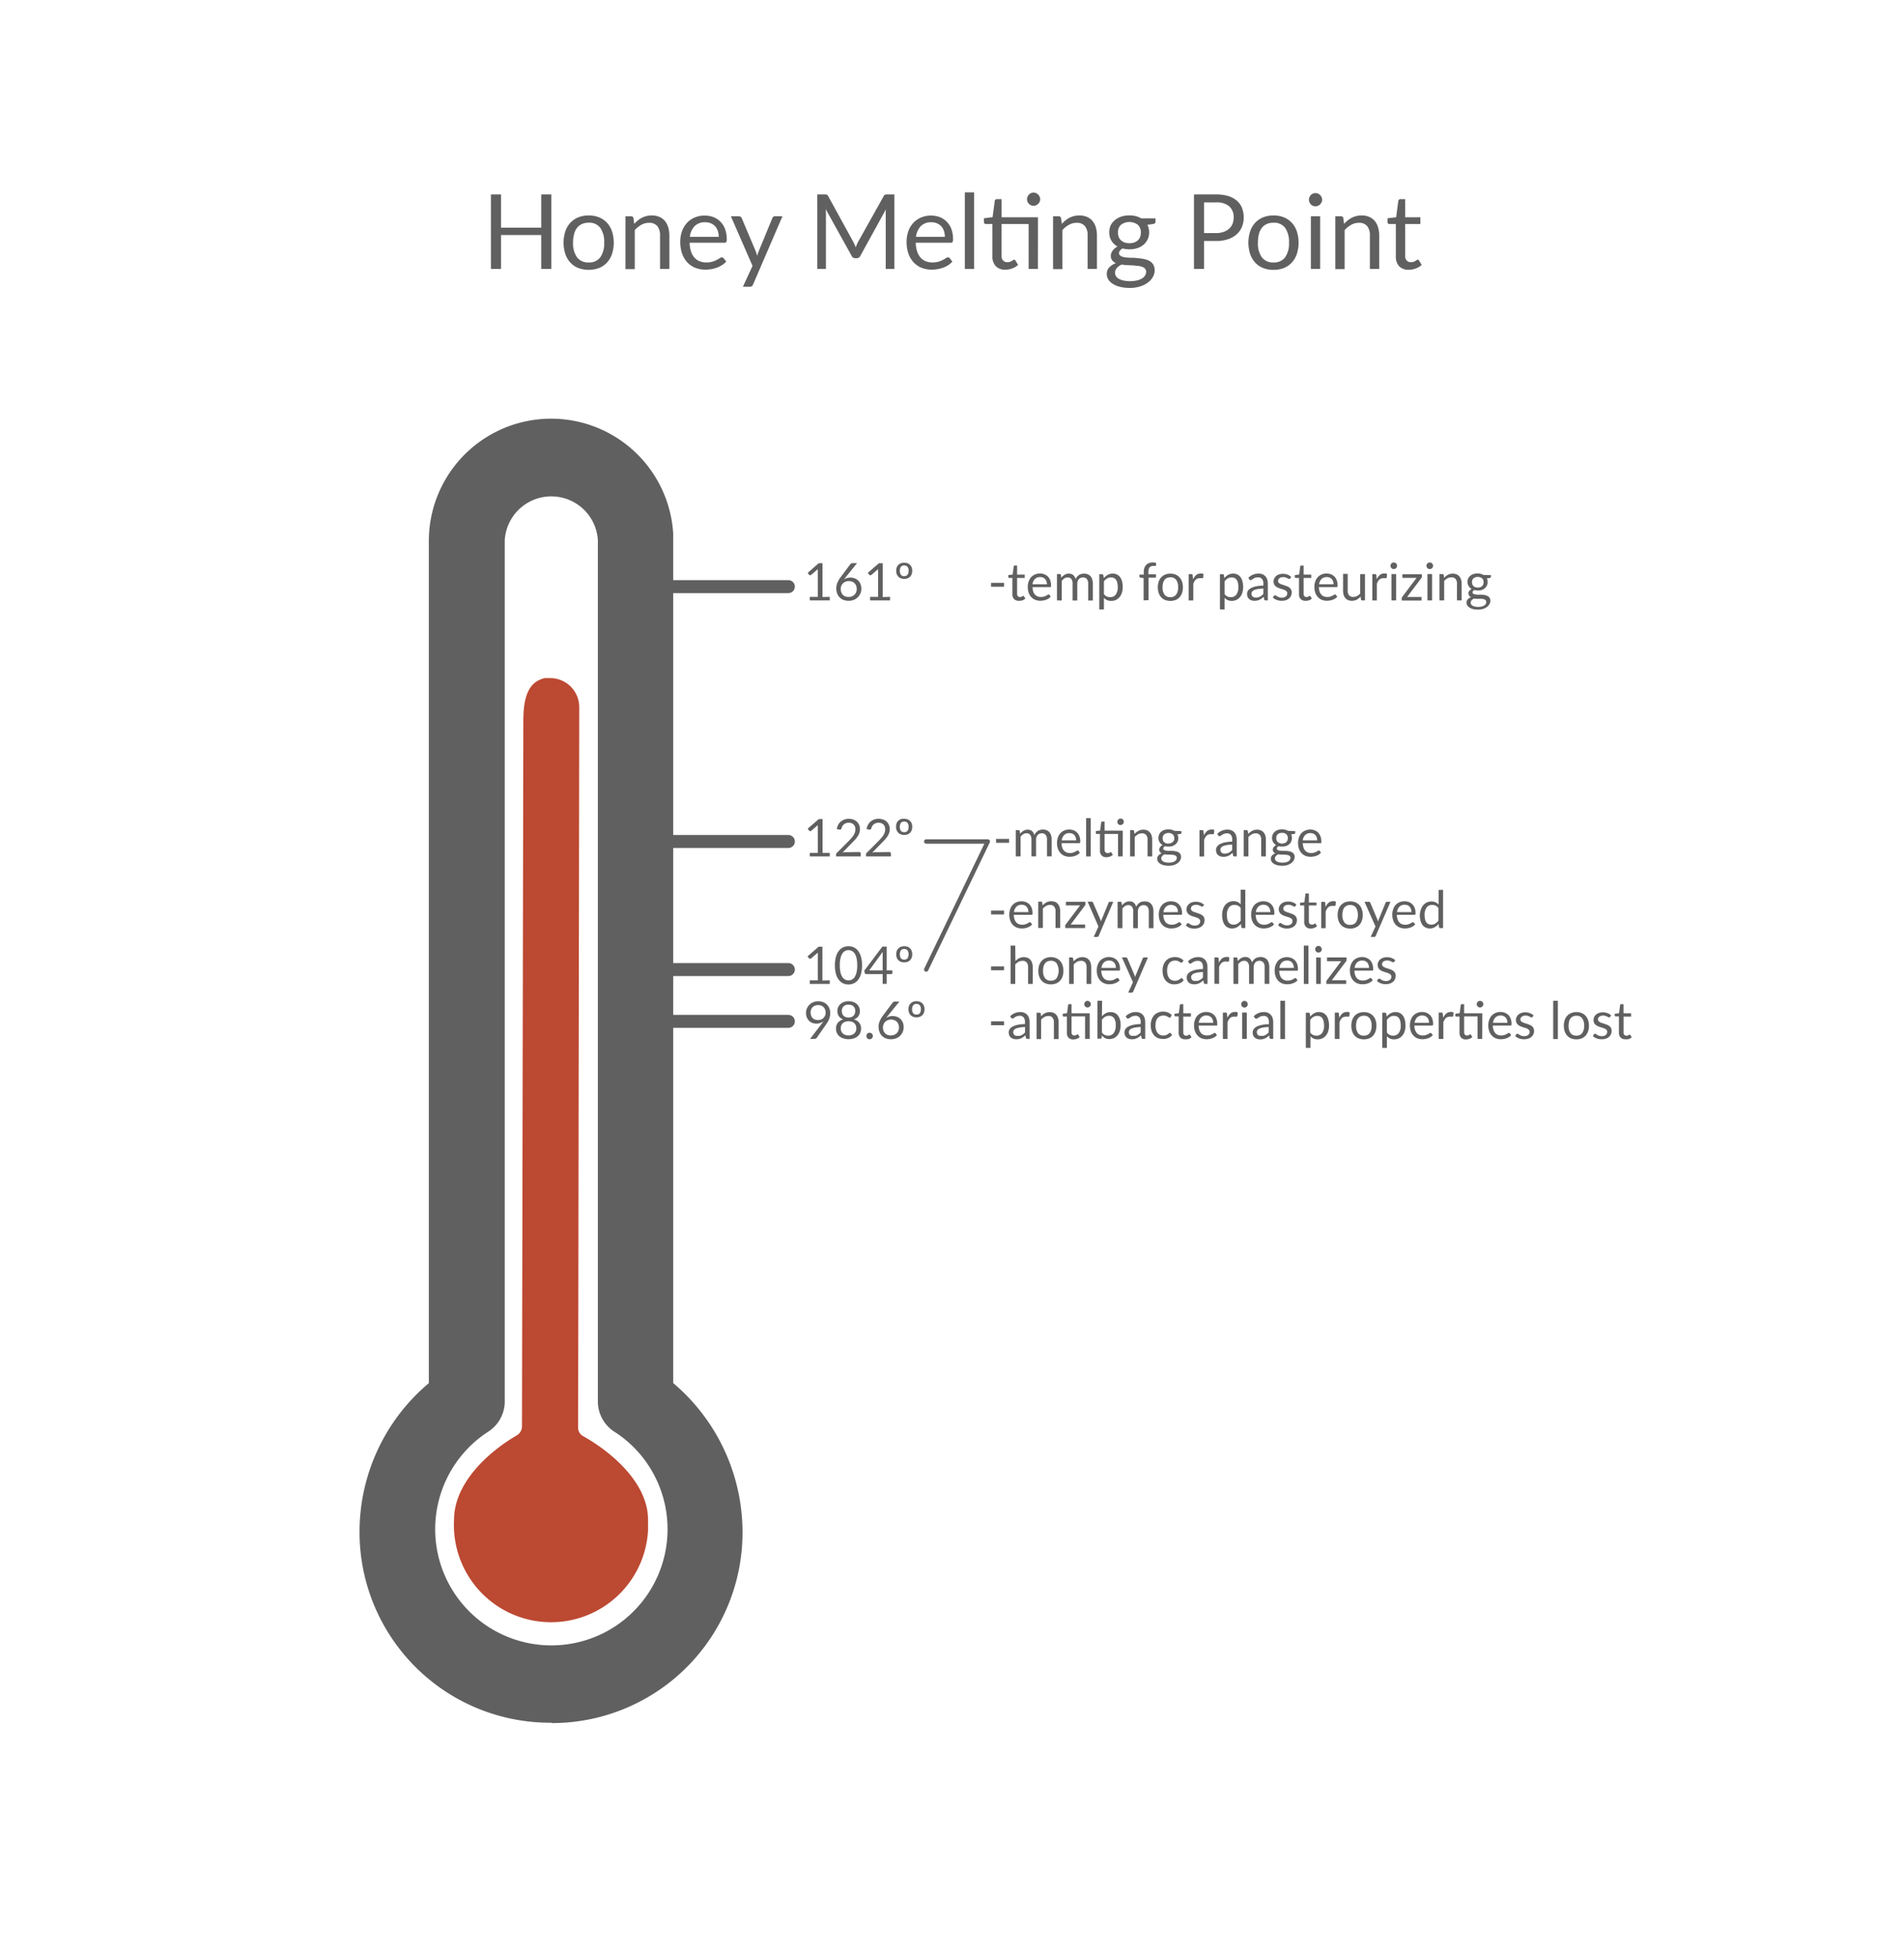 <svg xmlns="http://www.w3.org/2000/svg" viewBox="0 0 439.54 451.41"><title>Honey Melting</title><path d="M127.25,397.65A44,44,0,0,1,83,354v-.53h0a44.84,44.84,0,0,1,16-34.21V124.73a28.23,28.23,0,0,1,56.41-1.53V319.25a45.12,45.12,0,0,1,16,34.21,44,44,0,0,1-43.66,44.27h-.31Zm-10.73-74.4a8.32,8.32,0,0,1-4,7.34,26.82,26.82,0,1,0,37.15,7.62h0a26.42,26.42,0,0,0-7.65-7.61,8.33,8.33,0,0,1-4-7.34V124.69a10.77,10.77,0,0,0-21.5,0Z" fill="#606060"/><path d="M104.82,350.78a22.42,22.42,0,0,0,44.78,2.49l0-.6v-1.89c0-8.23-8-15.35-14.95-19.26a2.21,2.21,0,0,1-1.19-2.07l.26-166.07a6.72,6.72,0,0,0-6.59-6.86h-1.32c-4.13.88-5,5-5,10l-.31,162.68a2.42,2.42,0,0,1-1.19,2.11C112.34,335.39,104.82,342.55,104.82,350.78Z" fill="#bc4932"/><line x1="140.39" y1="135.41" x2="181.99" y2="135.41" fill="none" stroke="#606060" stroke-linecap="round" stroke-linejoin="round" stroke-width="3"/><line x1="141.27" y1="223.8" x2="181.99" y2="223.8" fill="none" stroke="#606060" stroke-linecap="round" stroke-linejoin="round" stroke-width="3"/><line x1="141.27" y1="235.76" x2="181.99" y2="235.76" fill="none" stroke="#606060" stroke-linecap="round" stroke-linejoin="round" stroke-width="3"/><line x1="141.27" y1="194.24" x2="181.99" y2="194.24" fill="none" stroke="#606060" stroke-linecap="round" stroke-linejoin="round" stroke-width="3"/><path d="M191.55,226.29v.82h-4.61v-.82h1.85v-5.86c0-.18,0-.35,0-.53l-1.53,1.31a.37.37,0,0,1-.15.08.38.38,0,0,1-.15,0,.28.28,0,0,1-.12,0,.36.36,0,0,1-.09-.08l-.33-.46,2.56-2.22h.87v7.8Z" fill="#606060"/><path d="M199,222.81a7.1,7.1,0,0,1-.24,2,4,4,0,0,1-.66,1.36,2.73,2.73,0,0,1-1,.81,3.05,3.05,0,0,1-1.23.26,3,3,0,0,1-1.23-.26,2.73,2.73,0,0,1-1-.81,4,4,0,0,1-.66-1.36,7.1,7.1,0,0,1-.24-2,7,7,0,0,1,.24-1.95,4,4,0,0,1,.66-1.37,2.54,2.54,0,0,1,1-.81,2.83,2.83,0,0,1,1.23-.26,2.89,2.89,0,0,1,1.23.26,2.54,2.54,0,0,1,1,.81,4,4,0,0,1,.66,1.37A7,7,0,0,1,199,222.81Zm-1.11,0a7.09,7.09,0,0,0-.16-1.65,3.41,3.41,0,0,0-.44-1.08,1.76,1.76,0,0,0-.65-.58,1.7,1.7,0,0,0-.76-.18,1.67,1.67,0,0,0-.76.18,1.69,1.69,0,0,0-.65.58,3.41,3.41,0,0,0-.44,1.08,7.09,7.09,0,0,0-.16,1.65,7,7,0,0,0,.16,1.65,3.41,3.41,0,0,0,.44,1.08,1.69,1.69,0,0,0,.65.58,1.67,1.67,0,0,0,.76.18,1.7,1.7,0,0,0,.76-.18,1.76,1.76,0,0,0,.65-.58,3.41,3.41,0,0,0,.44-1.08A7,7,0,0,0,197.89,222.81Z" fill="#606060"/><path d="M206,224v.61a.23.23,0,0,1-.06.16.21.21,0,0,1-.17.07h-1.07v2.26h-.94v-2.26h-3.81a.38.38,0,0,1-.21-.07.36.36,0,0,1-.11-.17l-.11-.55,4.18-5.55h1V224Zm-2.24,0v-3.55c0-.1,0-.22,0-.34s0-.25,0-.38L200.66,224Z" fill="#606060"/><path d="M208.75,218.42a2.29,2.29,0,0,1,.76.12,1.75,1.75,0,0,1,.58.37,1.69,1.69,0,0,1,.37.59,2.07,2.07,0,0,1,.13.77,2.13,2.13,0,0,1-.13.78,1.69,1.69,0,0,1-.37.59,1.6,1.6,0,0,1-.58.37,2.32,2.32,0,0,1-1.53,0,1.52,1.52,0,0,1-.58-.37,1.58,1.58,0,0,1-.38-.59,2.13,2.13,0,0,1-.13-.78,2.07,2.07,0,0,1,.13-.77,1.58,1.58,0,0,1,.38-.59,1.65,1.65,0,0,1,.58-.37A2.3,2.3,0,0,1,208.75,218.42Zm0,3.08a.91.91,0,0,0,.75-.31,1.8,1.8,0,0,0,0-1.83.91.91,0,0,0-.75-.31.94.94,0,0,0-.78.31,1.86,1.86,0,0,0,0,1.83A.94.94,0,0,0,208.75,221.5Z" fill="#606060"/><path d="M189.64,236.37l.24-.33c.08-.1.15-.21.22-.31a2.52,2.52,0,0,1-.74.4,2.78,2.78,0,0,1-1.8,0,2.27,2.27,0,0,1-.77-.48,2.33,2.33,0,0,1-.52-.77,2.71,2.71,0,0,1-.2-1.06,2.63,2.63,0,0,1,.21-1.05,2.59,2.59,0,0,1,.59-.86,2.63,2.63,0,0,1,.9-.58,3.06,3.06,0,0,1,1.15-.21,2.9,2.9,0,0,1,1.12.21,2.31,2.31,0,0,1,.86.57,2.46,2.46,0,0,1,.56.87,3.15,3.15,0,0,1,.19,1.13,3.29,3.29,0,0,1-.07.71,3.72,3.72,0,0,1-.19.65,4.78,4.78,0,0,1-.32.64,7,7,0,0,1-.42.64l-2.09,3a.59.59,0,0,1-.22.19.88.88,0,0,1-.33.07h-1Zm-2.5-2.65a2,2,0,0,0,.12.73,1.46,1.46,0,0,0,.34.55,1.36,1.36,0,0,0,.53.33,1.94,1.94,0,0,0,.7.12,2,2,0,0,0,.77-.14,1.67,1.67,0,0,0,1-1.56,2.05,2.05,0,0,0-.13-.72,1.69,1.69,0,0,0-.36-.56,1.53,1.53,0,0,0-.54-.35,1.92,1.92,0,0,0-.69-.12,1.81,1.81,0,0,0-.72.13,1.52,1.52,0,0,0-.56.35,1.46,1.46,0,0,0-.36.55A1.73,1.73,0,0,0,187.14,233.72Z" fill="#606060"/><path d="M197.11,235.31a2.4,2.4,0,0,1,1.24.77,2.07,2.07,0,0,1,.43,1.36,2.38,2.38,0,0,1-.21,1,2.23,2.23,0,0,1-.59.77,2.7,2.7,0,0,1-.92.49,3.7,3.7,0,0,1-1.18.17,3.64,3.64,0,0,1-1.17-.17,2.7,2.7,0,0,1-.92-.49,2.12,2.12,0,0,1-.59-.77,2.38,2.38,0,0,1-.21-1,2.07,2.07,0,0,1,.43-1.36,2.41,2.41,0,0,1,1.23-.77,2,2,0,0,1-1-.75,2,2,0,0,1-.34-1.2,2.16,2.16,0,0,1,.18-.88,2.11,2.11,0,0,1,.53-.72,2.31,2.31,0,0,1,.82-.48,3,3,0,0,1,1.06-.18,3,3,0,0,1,1.07.18,2.31,2.31,0,0,1,.82.48,2.11,2.11,0,0,1,.53.72,2.16,2.16,0,0,1,.18.88,2,2,0,0,1-.34,1.2A2,2,0,0,1,197.11,235.31ZM195.88,239a2.29,2.29,0,0,0,.76-.12,1.37,1.37,0,0,0,.56-.33,1.43,1.43,0,0,0,.36-.51,1.67,1.67,0,0,0,.12-.65,1.75,1.75,0,0,0-.15-.76,1.58,1.58,0,0,0-.39-.52,1.86,1.86,0,0,0-.58-.29,2.58,2.58,0,0,0-1.35,0,1.86,1.86,0,0,0-.58.29,1.46,1.46,0,0,0-.39.52,1.75,1.75,0,0,0-.15.76,1.67,1.67,0,0,0,.12.65,1.32,1.32,0,0,0,.36.51,1.37,1.37,0,0,0,.56.33A2.19,2.19,0,0,0,195.88,239Zm0-7.11a2,2,0,0,0-.67.11,1.39,1.39,0,0,0-.49.32,1.29,1.29,0,0,0-.29.46,1.47,1.47,0,0,0-.1.56,2.12,2.12,0,0,0,.08.57,1.37,1.37,0,0,0,.27.49,1.34,1.34,0,0,0,.49.34,1.7,1.7,0,0,0,.71.13,1.75,1.75,0,0,0,.72-.13,1.23,1.23,0,0,0,.48-.34,1.13,1.13,0,0,0,.27-.49,1.79,1.79,0,0,0,.09-.57,1.47,1.47,0,0,0-.1-.56,1.31,1.31,0,0,0-.3-.46,1.35,1.35,0,0,0-.48-.32A2,2,0,0,0,195.88,231.93Z" fill="#606060"/><path d="M200,239.14a.73.73,0,0,1,.06-.3.75.75,0,0,1,.15-.24.78.78,0,0,1,.24-.16.72.72,0,0,1,.29-.06.73.73,0,0,1,.3.06.74.74,0,0,1,.4.4.73.73,0,0,1,.06.3.72.72,0,0,1-.06.29.74.74,0,0,1-.4.4.73.73,0,0,1-.3.06.72.72,0,0,1-.29-.06.78.78,0,0,1-.24-.16.75.75,0,0,1-.15-.24A.72.72,0,0,1,200,239.14Z" fill="#606060"/><path d="M205,234.42l-.22.28-.2.27a2.61,2.61,0,0,1,.67-.33,2.92,2.92,0,0,1,.8-.11,2.84,2.84,0,0,1,1,.17,2.25,2.25,0,0,1,.81.5,2.42,2.42,0,0,1,.55.8,2.68,2.68,0,0,1,.2,1.09,2.84,2.84,0,0,1-.21,1.1,2.91,2.91,0,0,1-.6.89,3,3,0,0,1-.93.6,3.56,3.56,0,0,1-2.38,0,2.52,2.52,0,0,1-.89-.59,2.67,2.67,0,0,1-.58-.93,3.53,3.53,0,0,1-.2-1.21,3.39,3.39,0,0,1,.25-1.2,5.69,5.69,0,0,1,.8-1.37l2.18-2.93a.62.62,0,0,1,.23-.19.74.74,0,0,1,.34-.07h1Zm.62,4.58a2.22,2.22,0,0,0,.79-.13,1.88,1.88,0,0,0,.6-.39,1.77,1.77,0,0,0,.38-.58,1.94,1.94,0,0,0,.14-.73,2.06,2.06,0,0,0-.14-.76,1.52,1.52,0,0,0-.37-.58,1.72,1.72,0,0,0-.58-.36,2.17,2.17,0,0,0-.74-.13,1.94,1.94,0,0,0-.78.15,1.76,1.76,0,0,0-.59.4,1.65,1.65,0,0,0-.37.57,1.79,1.79,0,0,0-.13.68,2.29,2.29,0,0,0,.12.76,1.74,1.74,0,0,0,.35.59,1.63,1.63,0,0,0,.57.38A2,2,0,0,0,205.66,239Z" fill="#606060"/><path d="M211.58,231.1a2.28,2.28,0,0,1,.76.13,1.65,1.65,0,0,1,.58.37,1.69,1.69,0,0,1,.37.59,2.07,2.07,0,0,1,.13.77,2.2,2.2,0,0,1-.13.78,1.69,1.69,0,0,1-.37.59,1.65,1.65,0,0,1-.58.37,2.06,2.06,0,0,1-.76.13,2.11,2.11,0,0,1-.77-.13,1.65,1.65,0,0,1-.58-.37,1.71,1.71,0,0,1-.38-.59,2.2,2.2,0,0,1-.13-.78,2.07,2.07,0,0,1,.13-.77,1.71,1.71,0,0,1,.38-.59,1.65,1.65,0,0,1,.58-.37A2.34,2.34,0,0,1,211.58,231.1Zm0,3.09a.88.88,0,0,0,.75-.31,1.44,1.44,0,0,0,.25-.92,1.41,1.41,0,0,0-.25-.91.88.88,0,0,0-.75-.31.91.91,0,0,0-.77.31,1.41,1.41,0,0,0-.25.91,1.44,1.44,0,0,0,.25.92A.91.91,0,0,0,211.58,234.19Z" fill="#606060"/><path d="M191.55,196.87v.82h-4.61v-.82h1.85V191c0-.18,0-.36,0-.54l-1.53,1.32a.37.37,0,0,1-.15.08H187a.31.31,0,0,1-.12-.05.35.35,0,0,1-.09-.07l-.33-.47,2.56-2.21h.87v7.8Z" fill="#606060"/><path d="M198.33,196.67a.41.41,0,0,1,.27.1.36.36,0,0,1,.1.27v.65H193v-.37a.48.48,0,0,1,.05-.23.65.65,0,0,1,.15-.23l2.75-2.76c.23-.23.44-.46.62-.67a4.51,4.51,0,0,0,.48-.65,2.57,2.57,0,0,0,.31-.65,2.4,2.4,0,0,0,.11-.71,1.71,1.71,0,0,0-.12-.67,1.33,1.33,0,0,0-.33-.47,1.39,1.39,0,0,0-.49-.28,2,2,0,0,0-.6-.09,1.7,1.7,0,0,0-.61.1,1.64,1.64,0,0,0-.49.26,1.77,1.77,0,0,0-.36.41,1.75,1.75,0,0,0-.2.51.45.45,0,0,1-.2.28.51.51,0,0,1-.34,0l-.56-.09a3.32,3.32,0,0,1,.33-1,2.37,2.37,0,0,1,.61-.75,2.67,2.67,0,0,1,.84-.47,3.13,3.13,0,0,1,1-.16,3.4,3.4,0,0,1,1,.16,2.45,2.45,0,0,1,.82.47,2.22,2.22,0,0,1,.55.76,2.46,2.46,0,0,1,.2,1,2.6,2.6,0,0,1-.15.89,3.16,3.16,0,0,1-.39.78,6.17,6.17,0,0,1-.56.73l-.69.71-2.26,2.32a4.15,4.15,0,0,1,.48-.11,2.67,2.67,0,0,1,.48,0Z" fill="#606060"/><path d="M205.29,196.67a.41.41,0,0,1,.27.1.36.36,0,0,1,.1.27v.65h-5.73v-.37a.48.48,0,0,1,0-.23.65.65,0,0,1,.15-.23l2.75-2.76c.23-.23.44-.46.62-.67a4.51,4.51,0,0,0,.48-.65,2.57,2.57,0,0,0,.31-.65,2.4,2.4,0,0,0,.11-.71,1.71,1.71,0,0,0-.12-.67,1.33,1.33,0,0,0-.33-.47,1.39,1.39,0,0,0-.49-.28,2,2,0,0,0-.6-.09,1.7,1.7,0,0,0-.61.1,1.64,1.64,0,0,0-.49.26,1.77,1.77,0,0,0-.36.41,1.75,1.75,0,0,0-.2.51.45.45,0,0,1-.2.28.51.51,0,0,1-.34,0l-.56-.09a3.32,3.32,0,0,1,.33-1,2.37,2.37,0,0,1,.61-.75,2.67,2.67,0,0,1,.84-.47,3.13,3.13,0,0,1,1-.16,3.4,3.4,0,0,1,1,.16,2.45,2.45,0,0,1,.82.47,2.22,2.22,0,0,1,.55.76,2.46,2.46,0,0,1,.2,1,2.6,2.6,0,0,1-.15.89,3.16,3.16,0,0,1-.39.78,6.17,6.17,0,0,1-.56.73l-.69.71-2.26,2.32a4.15,4.15,0,0,1,.48-.11,2.67,2.67,0,0,1,.48,0Z" fill="#606060"/><path d="M208.75,189a2.06,2.06,0,0,1,.76.13,1.75,1.75,0,0,1,.58.37,1.65,1.65,0,0,1,.37.58,2.13,2.13,0,0,1,.13.78,2.2,2.2,0,0,1-.13.78,1.79,1.79,0,0,1-.37.59,1.75,1.75,0,0,1-.58.37,2.32,2.32,0,0,1-1.53,0,1.63,1.63,0,0,1-1-1,2.2,2.2,0,0,1-.13-.78,2.13,2.13,0,0,1,.13-.78,1.54,1.54,0,0,1,.38-.58,1.65,1.65,0,0,1,.58-.37A2.07,2.07,0,0,1,208.75,189Zm0,3.09a.91.91,0,0,0,.75-.31,1.44,1.44,0,0,0,.25-.92,1.41,1.41,0,0,0-.25-.91.91.91,0,0,0-.75-.31.94.94,0,0,0-.78.31,1.47,1.47,0,0,0-.24.91,1.51,1.51,0,0,0,.24.92A.94.94,0,0,0,208.75,192.08Z" fill="#606060"/><path d="M191.55,137.77v.82h-4.61v-.82h1.85v-5.86c0-.18,0-.36,0-.53l-1.53,1.31a.37.37,0,0,1-.15.08H187a.28.28,0,0,1-.12,0l-.09-.08-.33-.46L189,130h.87v7.8Z" fill="#606060"/><path d="M195.25,133.21l-.22.28-.2.27a2.61,2.61,0,0,1,.67-.33,2.93,2.93,0,0,1,1.78.06,2.25,2.25,0,0,1,.81.5,2.42,2.42,0,0,1,.55.8,2.86,2.86,0,0,1,.2,1.09,2.8,2.8,0,0,1-.21,1.1,2.77,2.77,0,0,1-.61.89,2.87,2.87,0,0,1-.93.6,3.27,3.27,0,0,1-1.19.21,3.36,3.36,0,0,1-1.18-.2,2.66,2.66,0,0,1-.9-.59,2.8,2.8,0,0,1-.57-.93,3.53,3.53,0,0,1-.2-1.21,3.39,3.39,0,0,1,.25-1.2,5.89,5.89,0,0,1,.8-1.37l2.18-2.93a.62.62,0,0,1,.23-.19.74.74,0,0,1,.34-.07h1Zm.62,4.58a2.22,2.22,0,0,0,.79-.13,1.74,1.74,0,0,0,.59-.39,1.56,1.56,0,0,0,.39-.58,1.93,1.93,0,0,0,.13-.73,2.06,2.06,0,0,0-.13-.76,1.65,1.65,0,0,0-.37-.58,1.72,1.72,0,0,0-.58-.36,2.21,2.21,0,0,0-.74-.13,1.94,1.94,0,0,0-.78.15,1.76,1.76,0,0,0-.59.4,1.65,1.65,0,0,0-.37.57,1.8,1.8,0,0,0-.13.69,2.27,2.27,0,0,0,.12.75,1.74,1.74,0,0,0,.35.59,1.59,1.59,0,0,0,.56.38A2,2,0,0,0,195.87,137.79Z" fill="#606060"/><path d="M205.47,137.77v.82h-4.61v-.82h1.85v-5.86c0-.18,0-.36,0-.53l-1.53,1.31a.37.37,0,0,1-.15.08h-.15a.28.28,0,0,1-.12,0l-.09-.08-.33-.46,2.56-2.22h.87v7.8Z" fill="#606060"/><path d="M208.75,129.89a2.28,2.28,0,0,1,.76.13,1.75,1.75,0,0,1,.58.37,1.69,1.69,0,0,1,.37.59,2.07,2.07,0,0,1,.13.77,2.16,2.16,0,0,1-.13.78,1.69,1.69,0,0,1-.37.59,1.75,1.75,0,0,1-.58.37,2.32,2.32,0,0,1-1.53,0,1.65,1.65,0,0,1-.58-.37,1.58,1.58,0,0,1-.38-.59,2.16,2.16,0,0,1-.13-.78A2.07,2.07,0,0,1,207,131a1.58,1.58,0,0,1,.38-.59A1.65,1.65,0,0,1,208,130,2.3,2.3,0,0,1,208.75,129.89Zm0,3.09a.91.91,0,0,0,.75-.31,1.44,1.44,0,0,0,.25-.92,1.41,1.41,0,0,0-.25-.91.91.91,0,0,0-.75-.31.94.94,0,0,0-.78.31,1.47,1.47,0,0,0-.24.91,1.51,1.51,0,0,0,.24.92A.94.94,0,0,0,208.75,133Z" fill="#606060"/><path d="M228.79,134.54h3v.9h-3Z" fill="#606060"/><path d="M235.21,138.68a1.47,1.47,0,0,1-1.11-.4,1.6,1.6,0,0,1-.39-1.16V133.4H233a.28.28,0,0,1-.16-.05.25.25,0,0,1-.07-.18v-.43l1-.12.25-1.88a.22.22,0,0,1,.08-.15.21.21,0,0,1,.16-.05h.54v2.09h1.76v.77h-1.76v3.65a.74.74,0,0,0,.19.57.62.62,0,0,0,.48.19.84.84,0,0,0,.29-.05,1,1,0,0,0,.21-.1l.15-.1a.21.21,0,0,1,.11,0,.19.19,0,0,1,.16.1l.31.51a2.15,2.15,0,0,1-.67.41A2.45,2.45,0,0,1,235.21,138.68Z" fill="#606060"/><path d="M242.54,137.73a1.89,1.89,0,0,1-.47.42,2.49,2.49,0,0,1-.59.29,3,3,0,0,1-.65.17,3.88,3.88,0,0,1-.67.06,3.15,3.15,0,0,1-1.16-.21,2.52,2.52,0,0,1-.92-.63,2.88,2.88,0,0,1-.6-1,4.28,4.28,0,0,1-.22-1.4,3.48,3.48,0,0,1,.2-1.18,2.86,2.86,0,0,1,.56-1,2.64,2.64,0,0,1,.89-.64,3,3,0,0,1,1.19-.23,2.56,2.56,0,0,1,1,.19,2.3,2.3,0,0,1,.81.52,2.55,2.55,0,0,1,.53.86,3.15,3.15,0,0,1,.19,1.15.83.83,0,0,1,0,.34.26.26,0,0,1-.21.08h-4.06a3.55,3.55,0,0,0,.16,1,1.87,1.87,0,0,0,.39.71,1.58,1.58,0,0,0,.6.43,2.13,2.13,0,0,0,.78.14,2.43,2.43,0,0,0,.7-.09,3.46,3.46,0,0,0,.5-.2l.35-.2a.4.4,0,0,1,.24-.1.23.23,0,0,1,.2.1Zm-.86-2.85a2.15,2.15,0,0,0-.1-.68,1.65,1.65,0,0,0-.31-.53,1.33,1.33,0,0,0-.49-.35,1.67,1.67,0,0,0-.65-.12,1.64,1.64,0,0,0-1.22.45,2,2,0,0,0-.55,1.23Z" fill="#606060"/><path d="M244,138.59v-6.08h.64a.26.26,0,0,1,.28.22l.08.62a3,3,0,0,1,.76-.67,1.75,1.75,0,0,1,1-.27,1.45,1.45,0,0,1,1,.34,1.88,1.88,0,0,1,.55.93,2,2,0,0,1,.34-.57,2.17,2.17,0,0,1,.46-.4,2.38,2.38,0,0,1,.55-.23,3,3,0,0,1,.59-.07,2.13,2.13,0,0,1,.86.16,1.79,1.79,0,0,1,.64.44,2,2,0,0,1,.39.73,2.94,2.94,0,0,1,.14,1v3.87h-1.07v-3.87a1.71,1.71,0,0,0-.31-1.09,1.13,1.13,0,0,0-.9-.36,1.35,1.35,0,0,0-.5.09,1.17,1.17,0,0,0-.42.27,1.29,1.29,0,0,0-.29.45,1.83,1.83,0,0,0-.1.64v3.87h-1.08v-3.87a1.7,1.7,0,0,0-.29-1.1,1,1,0,0,0-.86-.35,1.35,1.35,0,0,0-.73.21,2.4,2.4,0,0,0-.62.58v4.53Z" fill="#606060"/><path d="M254.84,133.45a2.93,2.93,0,0,1,.89-.76,2.28,2.28,0,0,1,1.15-.29,2.24,2.24,0,0,1,.95.2,1.92,1.92,0,0,1,.73.6,2.82,2.82,0,0,1,.46,1,4.92,4.92,0,0,1,.16,1.34,4.2,4.2,0,0,1-.18,1.25,2.88,2.88,0,0,1-.52,1,2.42,2.42,0,0,1-.82.67,2.51,2.51,0,0,1-1.11.24,2.12,2.12,0,0,1-1-.19,2.24,2.24,0,0,1-.71-.52v2.69h-1.07v-8.14h.64a.26.26,0,0,1,.28.22Zm0,3.67a1.74,1.74,0,0,0,.64.56,1.85,1.85,0,0,0,.78.16,1.54,1.54,0,0,0,1.31-.6,2.8,2.8,0,0,0,.46-1.73,4.24,4.24,0,0,0-.11-1,2.05,2.05,0,0,0-.3-.7,1.19,1.19,0,0,0-.49-.4,1.67,1.67,0,0,0-.65-.12,1.78,1.78,0,0,0-.91.23,2.74,2.74,0,0,0-.73.68Z" fill="#606060"/><path d="M264,138.59v-5.17l-.67-.08a.67.67,0,0,1-.21-.09.22.22,0,0,1-.08-.18v-.44h1V132a2.67,2.67,0,0,1,.15-.93,2,2,0,0,1,.42-.68,1.63,1.63,0,0,1,.66-.42,2.31,2.31,0,0,1,.86-.15,2.27,2.27,0,0,1,.75.12l0,.54a.15.15,0,0,1-.16.15l-.4,0a1.59,1.59,0,0,0-.5.07.78.78,0,0,0-.38.23,1.06,1.06,0,0,0-.25.43,2,2,0,0,0-.09.65v.56h1.75v.77h-1.71v5.19Z" fill="#606060"/><path d="M270.19,132.41a3.29,3.29,0,0,1,1.2.22,2.55,2.55,0,0,1,.91.64,2.9,2.9,0,0,1,.58,1,4.29,4.29,0,0,1,0,2.59,2.8,2.8,0,0,1-.58,1,2.41,2.41,0,0,1-.91.63,3.41,3.41,0,0,1-2.41,0,2.37,2.37,0,0,1-.92-.63,2.8,2.8,0,0,1-.58-1,4.29,4.29,0,0,1,0-2.59,2.9,2.9,0,0,1,.58-1,2.5,2.5,0,0,1,.92-.64A3.26,3.26,0,0,1,270.19,132.41Zm0,5.43a1.54,1.54,0,0,0,1.34-.61,2.75,2.75,0,0,0,.44-1.68,2.78,2.78,0,0,0-.44-1.69,1.57,1.57,0,0,0-1.34-.61,2,2,0,0,0-.8.16,1.37,1.37,0,0,0-.56.45,2.18,2.18,0,0,0-.34.72,4.11,4.11,0,0,0-.11,1,2.75,2.75,0,0,0,.45,1.68A1.56,1.56,0,0,0,270.19,137.84Z" fill="#606060"/><path d="M275.44,133.73a2.76,2.76,0,0,1,.71-1,1.57,1.57,0,0,1,1-.35,2.33,2.33,0,0,1,.37,0,1.44,1.44,0,0,1,.31.13l-.08.8a.17.17,0,0,1-.18.15l-.24,0a1.4,1.4,0,0,0-.37,0,1.36,1.36,0,0,0-.51.09,1,1,0,0,0-.4.24,1.67,1.67,0,0,0-.32.41,3.24,3.24,0,0,0-.26.56v3.84h-1.07v-6.08H275a.35.35,0,0,1,.24.06.41.41,0,0,1,.09.23Z" fill="#606060"/><path d="M282.64,133.45a3,3,0,0,1,.88-.76,2.32,2.32,0,0,1,1.16-.29,2.24,2.24,0,0,1,.95.2,2,2,0,0,1,.73.6,2.82,2.82,0,0,1,.46,1,4.92,4.92,0,0,1,.16,1.34,4.2,4.2,0,0,1-.18,1.25,2.88,2.88,0,0,1-.52,1,2.36,2.36,0,0,1-.83.67,2.44,2.44,0,0,1-1.1.24,2.14,2.14,0,0,1-1.66-.71v2.69h-1.07v-8.14h.64a.26.26,0,0,1,.28.22Zm.05,3.67a1.74,1.74,0,0,0,.64.56,1.78,1.78,0,0,0,.78.16,1.54,1.54,0,0,0,1.31-.6,2.87,2.87,0,0,0,.46-1.73,4.24,4.24,0,0,0-.11-1,2.05,2.05,0,0,0-.3-.7,1.26,1.26,0,0,0-.49-.4,1.67,1.67,0,0,0-.65-.12,1.85,1.85,0,0,0-.92.23,2.87,2.87,0,0,0-.72.68Z" fill="#606060"/><path d="M288.19,133.37a3.28,3.28,0,0,1,1.08-.73,3.37,3.37,0,0,1,1.29-.24,2.38,2.38,0,0,1,.91.17,1.85,1.85,0,0,1,.66.47,2,2,0,0,1,.41.72,3.14,3.14,0,0,1,.14.94v3.89h-.47a.48.48,0,0,1-.24-.05.39.39,0,0,1-.14-.21l-.12-.57a5,5,0,0,1-.46.39,3.07,3.07,0,0,1-.48.29,2.45,2.45,0,0,1-.54.18,3.06,3.06,0,0,1-.63.06,2.09,2.09,0,0,1-.67-.1,1.41,1.41,0,0,1-.91-.79,1.81,1.81,0,0,1-.13-.72,1.33,1.33,0,0,1,.19-.69,1.71,1.71,0,0,1,.65-.59,3.9,3.9,0,0,1,1.15-.43,9.19,9.19,0,0,1,1.76-.19v-.47a1.64,1.64,0,0,0-.31-1.07,1.1,1.1,0,0,0-.89-.36,2.13,2.13,0,0,0-.67.09,2.19,2.19,0,0,0-.46.23l-.34.22a.5.5,0,0,1-.27.1.29.29,0,0,1-.19-.06.44.44,0,0,1-.13-.14Zm3.45,2.48a9.64,9.64,0,0,0-1.26.12,3.5,3.5,0,0,0-.85.24,1.28,1.28,0,0,0-.47.35.77.77,0,0,0-.15.46,1.08,1.08,0,0,0,.08.42.74.74,0,0,0,.21.28.88.88,0,0,0,.32.16,1.23,1.23,0,0,0,.39.05,2.78,2.78,0,0,0,.52-.05,2.11,2.11,0,0,0,.44-.17,2.48,2.48,0,0,0,.4-.26,3.81,3.81,0,0,0,.37-.34Z" fill="#606060"/><path d="M297.85,133.51a.25.25,0,0,1-.23.13.45.45,0,0,1-.2-.06l-.28-.15-.39-.15a1.73,1.73,0,0,0-.54-.07,1.53,1.53,0,0,0-.49.07,1.29,1.29,0,0,0-.37.19.79.79,0,0,0-.31.62.56.56,0,0,0,.13.39,1,1,0,0,0,.36.27,2.48,2.48,0,0,0,.5.2l.58.19.58.22a2.14,2.14,0,0,1,.51.3,1.51,1.51,0,0,1,.35.44,1.33,1.33,0,0,1,.14.63,1.92,1.92,0,0,1-.15.77,1.63,1.63,0,0,1-.45.62,1.94,1.94,0,0,1-.72.41,2.93,2.93,0,0,1-1,.15,3.23,3.23,0,0,1-1.15-.2,2.85,2.85,0,0,1-.88-.54l.25-.4a.28.28,0,0,1,.12-.12.29.29,0,0,1,.17,0,.35.35,0,0,1,.22.08l.29.19.42.18a1.82,1.82,0,0,0,.61.09,1.55,1.55,0,0,0,.55-.09.93.93,0,0,0,.39-.22.87.87,0,0,0,.23-.31,1,1,0,0,0,.08-.39.64.64,0,0,0-.14-.41,1.18,1.18,0,0,0-.36-.29,3.46,3.46,0,0,0-.5-.2l-.59-.18-.58-.22a1.92,1.92,0,0,1-.5-.31,1.4,1.4,0,0,1-.5-1.12,1.69,1.69,0,0,1,.57-1.24,1.94,1.94,0,0,1,.68-.38,2.55,2.55,0,0,1,.91-.15,3.06,3.06,0,0,1,1.08.19,2.71,2.71,0,0,1,.83.52Z" fill="#606060"/><path d="M301.37,138.68a1.47,1.47,0,0,1-1.11-.4,1.6,1.6,0,0,1-.39-1.16V133.4h-.73a.28.28,0,0,1-.16-.05.25.25,0,0,1-.07-.18v-.43l1-.12.25-1.88a.28.28,0,0,1,.08-.15.21.21,0,0,1,.16-.05h.54v2.09h1.76v.77h-1.76v3.65a.74.74,0,0,0,.19.57.62.62,0,0,0,.48.19.84.84,0,0,0,.29-.05,1,1,0,0,0,.21-.1l.16-.1a.17.17,0,0,1,.11,0,.19.19,0,0,1,.15.1l.31.51a2.15,2.15,0,0,1-.67.41A2.45,2.45,0,0,1,301.37,138.68Z" fill="#606060"/><path d="M308.71,137.73a1.77,1.77,0,0,1-.48.42,2.49,2.49,0,0,1-.59.29,3,3,0,0,1-.65.17,3.77,3.77,0,0,1-.66.06,3.16,3.16,0,0,1-1.17-.21,2.41,2.41,0,0,1-.91-.63,2.9,2.9,0,0,1-.61-1,4.29,4.29,0,0,1-.21-1.4,3.48,3.48,0,0,1,.19-1.18,2.86,2.86,0,0,1,.56-1,2.68,2.68,0,0,1,.9-.64,3,3,0,0,1,1.18-.23,2.61,2.61,0,0,1,1,.19,2.26,2.26,0,0,1,.8.52,2.41,2.41,0,0,1,.53.86,3.15,3.15,0,0,1,.19,1.15.68.68,0,0,1-.05.34.26.26,0,0,1-.21.08h-4.06a4,4,0,0,0,.16,1,2,2,0,0,0,.4.71,1.48,1.48,0,0,0,.59.43,2.21,2.21,0,0,0,.78.14,2.43,2.43,0,0,0,.7-.09,3.46,3.46,0,0,0,.5-.2l.35-.2a.4.4,0,0,1,.24-.1.27.27,0,0,1,.21.1Zm-.87-2.85a2.15,2.15,0,0,0-.1-.68,1.48,1.48,0,0,0-.31-.53,1.33,1.33,0,0,0-.49-.35,1.67,1.67,0,0,0-.65-.12,1.65,1.65,0,0,0-1.22.45,2.1,2.1,0,0,0-.55,1.23Z" fill="#606060"/><path d="M315.11,132.51v6.08h-.64a.28.28,0,0,1-.29-.23l-.08-.65a3.36,3.36,0,0,1-.89.71,2.41,2.41,0,0,1-1.13.26,2.14,2.14,0,0,1-.87-.16,1.69,1.69,0,0,1-.64-.47,1.93,1.93,0,0,1-.39-.72,3.16,3.16,0,0,1-.13-1v-3.87h1.07v3.87a1.63,1.63,0,0,0,.31,1.07,1.16,1.16,0,0,0,1,.38,1.8,1.8,0,0,0,.88-.22A2.63,2.63,0,0,0,314,137v-4.47Z" fill="#606060"/><path d="M317.81,133.73a2.89,2.89,0,0,1,.71-1,1.57,1.57,0,0,1,1-.35,2.21,2.21,0,0,1,.37,0,1.26,1.26,0,0,1,.31.13l-.08.8a.17.17,0,0,1-.18.15l-.24,0a1.4,1.4,0,0,0-.37,0,1.36,1.36,0,0,0-.51.09,1.1,1.1,0,0,0-.4.24,1.67,1.67,0,0,0-.32.41,4.21,4.21,0,0,0-.26.56v3.84H316.8v-6.08h.61a.27.27,0,0,1,.33.29Z" fill="#606060"/><path d="M322.52,130.6a.68.68,0,0,1-.06.29.77.77,0,0,1-.71.47.72.72,0,0,1-.29-.06.81.81,0,0,1-.24-.17.78.78,0,0,1-.16-.24.68.68,0,0,1-.06-.29.8.8,0,0,1,.06-.3.78.78,0,0,1,.16-.24.81.81,0,0,1,.24-.17.72.72,0,0,1,.29-.06.77.77,0,0,1,.77.77Zm-.22,1.91v6.08h-1.07v-6.08Z" fill="#606060"/><path d="M328.24,133a.62.62,0,0,1,0,.23.52.52,0,0,1-.1.18l-3.3,4.38h3.33v.84h-4.58v-.45a.45.45,0,0,1,0-.18.75.75,0,0,1,.1-.2l3.32-4.41h-3.27v-.84h4.5Z" fill="#606060"/><path d="M330.83,130.6a.57.57,0,0,1-.07.29.78.78,0,0,1-.16.24.74.74,0,0,1-.25.17.73.73,0,0,1-.3.06.72.72,0,0,1-.29-.06.66.66,0,0,1-.23-.17.81.81,0,0,1-.17-.24.68.68,0,0,1-.06-.29.72.72,0,0,1,.23-.54.66.66,0,0,1,.23-.17.72.72,0,0,1,.29-.06.73.73,0,0,1,.3.06.74.74,0,0,1,.25.17.78.78,0,0,1,.16.24A.66.66,0,0,1,330.83,130.6Zm-.23,1.91v6.08h-1.07v-6.08Z" fill="#606060"/><path d="M333.36,133.39a3.16,3.16,0,0,1,.42-.4,2.94,2.94,0,0,1,.47-.31,2.41,2.41,0,0,1,.53-.2,2.82,2.82,0,0,1,.6-.07,2.19,2.19,0,0,1,.88.17,1.67,1.67,0,0,1,.64.47,1.91,1.91,0,0,1,.38.72,3.16,3.16,0,0,1,.14.95v3.87h-1.08v-3.87a1.63,1.63,0,0,0-.31-1.07,1.16,1.16,0,0,0-1-.38,1.83,1.83,0,0,0-.89.22,3.09,3.09,0,0,0-.75.62v4.48h-1.08v-6.08H333a.27.27,0,0,1,.29.22Z" fill="#606060"/><path d="M344.18,132.75v.4c0,.13-.09.21-.25.25l-.69.09a2,2,0,0,1,0,1.68,1.79,1.79,0,0,1-.47.62,2.28,2.28,0,0,1-.72.4,3.29,3.29,0,0,1-1.72,0,1.07,1.07,0,0,0-.29.26.43.43,0,0,0-.1.27.38.38,0,0,0,.17.33,1.36,1.36,0,0,0,.47.16,5.76,5.76,0,0,0,.66.06l.75,0a4.78,4.78,0,0,1,.76.09,1.92,1.92,0,0,1,.65.22,1.13,1.13,0,0,1,.65,1.09,1.63,1.63,0,0,1-.2.76,2.14,2.14,0,0,1-.56.65,2.92,2.92,0,0,1-.9.46,4,4,0,0,1-1.19.17,5,5,0,0,1-1.17-.13,2.77,2.77,0,0,1-.83-.36,1.57,1.57,0,0,1-.49-.51,1.25,1.25,0,0,1-.17-.61,1.07,1.07,0,0,1,.29-.76,1.81,1.81,0,0,1,.77-.5,1.18,1.18,0,0,1-.43-.32A.86.86,0,0,1,339,137a1,1,0,0,1,0-.27,1,1,0,0,1,.15-.28,1.46,1.46,0,0,1,.24-.27,1.66,1.66,0,0,1,.34-.22,1.9,1.9,0,0,1-.79-2.44,1.85,1.85,0,0,1,.48-.62,2.33,2.33,0,0,1,.73-.4,3,3,0,0,1,.93-.13,3.33,3.33,0,0,1,.73.08,2.53,2.53,0,0,1,.63.26Zm-1.09,6.17a.52.52,0,0,0-.12-.36.8.8,0,0,0-.34-.22,2.18,2.18,0,0,0-.5-.11l-.59,0-.64,0a6.12,6.12,0,0,1-.63-.06,1.9,1.9,0,0,0-.55.4.79.79,0,0,0-.21.55.65.65,0,0,0,.11.38.87.87,0,0,0,.32.31,2,2,0,0,0,.54.2,3.44,3.44,0,0,0,.77.08,3.5,3.5,0,0,0,.77-.08,2,2,0,0,0,.58-.22,1.13,1.13,0,0,0,.37-.35A.8.8,0,0,0,343.09,138.92Zm-1.92-3.3a1.7,1.7,0,0,0,.57-.09,1.15,1.15,0,0,0,.41-.26.9.9,0,0,0,.25-.38,1.35,1.35,0,0,0,.09-.5,1.23,1.23,0,0,0-.34-.89,1.64,1.64,0,0,0-2,0,1.19,1.19,0,0,0-.34.89,1.35,1.35,0,0,0,.09.5,1,1,0,0,0,.25.38,1.11,1.11,0,0,0,.42.26A1.62,1.62,0,0,0,341.17,135.62Z" fill="#606060"/><path d="M229.94,193.64h3v.9h-3Z" fill="#606060"/><path d="M234.49,197.69v-6.08h.64a.26.26,0,0,1,.28.22l.08.62a3.18,3.18,0,0,1,.76-.67,1.75,1.75,0,0,1,1-.27,1.45,1.45,0,0,1,1,.34,1.88,1.88,0,0,1,.55.93,2,2,0,0,1,.81-1,2.06,2.06,0,0,1,.55-.23,2.88,2.88,0,0,1,.59-.07,2.08,2.08,0,0,1,.85.16,1.79,1.79,0,0,1,.64.44,2.28,2.28,0,0,1,.4.72,3.35,3.35,0,0,1,.13,1v3.87h-1.07v-3.87a1.65,1.65,0,0,0-.31-1.09,1.14,1.14,0,0,0-.9-.37,1.39,1.39,0,0,0-.5.1,1.17,1.17,0,0,0-.42.27,1.28,1.28,0,0,0-.28.45,1.83,1.83,0,0,0-.11.64v3.87h-1.07v-3.87a1.7,1.7,0,0,0-.3-1.1,1,1,0,0,0-.86-.36,1.38,1.38,0,0,0-.73.22,2.4,2.4,0,0,0-.62.58v4.53Z" fill="#606060"/><path d="M249.29,196.83a2.11,2.11,0,0,1-.47.42,2.69,2.69,0,0,1-.59.29,3,3,0,0,1-.65.17,3.88,3.88,0,0,1-.67.06,3.11,3.11,0,0,1-1.16-.21,2.44,2.44,0,0,1-.92-.63,2.74,2.74,0,0,1-.6-1,4,4,0,0,1-.22-1.4,3.48,3.48,0,0,1,.2-1.18,2.7,2.7,0,0,1,.56-1,2.64,2.64,0,0,1,.89-.64,3,3,0,0,1,1.19-.23,2.79,2.79,0,0,1,1,.18,2.33,2.33,0,0,1,.8.53,2.43,2.43,0,0,1,.54.86,3.38,3.38,0,0,1,.19,1.15.66.66,0,0,1-.06.34.22.22,0,0,1-.2.08h-4.06a3.27,3.27,0,0,0,.16,1,1.87,1.87,0,0,0,.39.71,1.58,1.58,0,0,0,.6.43,2.13,2.13,0,0,0,.78.14,2.31,2.31,0,0,0,.69-.09,4.32,4.32,0,0,0,.5-.2l.35-.2a.45.45,0,0,1,.25-.1.25.25,0,0,1,.2.1Zm-.86-2.85a2.15,2.15,0,0,0-.11-.68,1.62,1.62,0,0,0-.3-.53,1.42,1.42,0,0,0-.49-.35,1.69,1.69,0,0,0-.66-.12,1.63,1.63,0,0,0-1.21.45,2.11,2.11,0,0,0-.56,1.23Z" fill="#606060"/><path d="M251.8,188.85v8.84h-1.07v-8.84Z" fill="#606060"/><path d="M259.17,197.69H258.1V192.5H255v3.65a.78.78,0,0,0,.18.57.69.69,0,0,0,.48.19.79.79,0,0,0,.29,0,.9.9,0,0,0,.22-.1l.15-.1a.19.19,0,0,1,.11,0,.17.17,0,0,1,.15.1l.31.51a2,2,0,0,1-.66.41,2.46,2.46,0,0,1-.81.14,1.43,1.43,0,0,1-1.1-.4,1.6,1.6,0,0,1-.39-1.16V192.5h-.73a.21.21,0,0,1-.16-.06.18.18,0,0,1-.07-.17v-.43l1-.13.24-1.87a.28.28,0,0,1,.08-.15.24.24,0,0,1,.17-.06H255v2.1h4.2Zm.26-8a.72.72,0,0,1-.06.29.81.81,0,0,1-.17.24,1,1,0,0,1-.24.16.73.73,0,0,1-.3.06.72.72,0,0,1-.29-.06.79.79,0,0,1-.23-.16A.81.81,0,0,1,258,190a.72.72,0,0,1-.06-.29.77.77,0,0,1,.06-.3.81.81,0,0,1,.17-.24.55.55,0,0,1,.23-.17.72.72,0,0,1,.29-.06.73.73,0,0,1,.3.06.66.66,0,0,1,.24.17.81.81,0,0,1,.17.24A.77.77,0,0,1,259.43,189.66Z" fill="#606060"/><path d="M261.93,192.49a3.16,3.16,0,0,1,.42-.4,2.94,2.94,0,0,1,.47-.31,2.41,2.41,0,0,1,.53-.2,2.74,2.74,0,0,1,.6-.07,2.19,2.19,0,0,1,.88.17,1.63,1.63,0,0,1,.63.47,2.08,2.08,0,0,1,.39.72,3.16,3.16,0,0,1,.13.95v3.87h-1.07v-3.87a1.63,1.63,0,0,0-.31-1.07,1.17,1.17,0,0,0-1-.39,1.84,1.84,0,0,0-.89.23,3.09,3.09,0,0,0-.76.62v4.48h-1.07v-6.08h.64a.26.26,0,0,1,.28.22Z" fill="#606060"/><path d="M272.75,191.85v.39c0,.14-.09.22-.26.26l-.69.09a1.81,1.81,0,0,1,.21.87,1.83,1.83,0,0,1-.64,1.43,2.39,2.39,0,0,1-.72.4,3,3,0,0,1-.92.13,3,3,0,0,1-.8-.1.94.94,0,0,0-.29.26.45.45,0,0,0-.11.27.38.38,0,0,0,.18.33,1.51,1.51,0,0,0,.47.16,5.78,5.78,0,0,0,.65.06c.25,0,.5,0,.76,0a4.52,4.52,0,0,1,.75.09,2.13,2.13,0,0,1,.66.21,1.27,1.27,0,0,1,.47.42,1.24,1.24,0,0,1,.17.68,1.61,1.61,0,0,1-.19.76,2.14,2.14,0,0,1-.56.65,3.17,3.17,0,0,1-.9.46,4,4,0,0,1-1.2.17,4.44,4.44,0,0,1-1.16-.14,2.53,2.53,0,0,1-.83-.35,1.57,1.57,0,0,1-.49-.51,1.25,1.25,0,0,1-.17-.61,1.11,1.11,0,0,1,.28-.76,1.91,1.91,0,0,1,.78-.5,1.1,1.1,0,0,1-.43-.32.86.86,0,0,1-.16-.55.68.68,0,0,1,.05-.27,1.22,1.22,0,0,1,.14-.28,2.05,2.05,0,0,1,.25-.27,1.58,1.58,0,0,1,.33-.22,1.88,1.88,0,0,1-.7-.67,1.82,1.82,0,0,1-.25-1,1.91,1.91,0,0,1,.17-.8,1.62,1.62,0,0,1,.48-.62,2.22,2.22,0,0,1,.73-.4,3,3,0,0,1,.92-.13,3.43,3.43,0,0,1,.74.08,2.53,2.53,0,0,1,.63.26ZM271.66,198a.48.48,0,0,0-.13-.36.7.7,0,0,0-.34-.22,2.09,2.09,0,0,0-.49-.11l-.6-.05-.64,0a6.2,6.2,0,0,1-.62-.06,1.78,1.78,0,0,0-.55.4.79.79,0,0,0-.21.55.72.72,0,0,0,.1.38,1,1,0,0,0,.32.31,2.19,2.19,0,0,0,.55.2,3.37,3.37,0,0,0,.77.08,3.57,3.57,0,0,0,.77-.08,2.07,2.07,0,0,0,.58-.22,1,1,0,0,0,.36-.35A.73.73,0,0,0,271.66,198Zm-1.93-3.3a1.62,1.62,0,0,0,.57-.09,1.11,1.11,0,0,0,.42-.26A1,1,0,0,0,271,194a1.35,1.35,0,0,0,.08-.5,1.18,1.18,0,0,0-.34-.89,1.62,1.62,0,0,0-2,0,1.18,1.18,0,0,0-.34.89,1.59,1.59,0,0,0,.08.5,1,1,0,0,0,.26.38,1.15,1.15,0,0,0,.41.26A1.7,1.7,0,0,0,269.73,194.72Z" fill="#606060"/><path d="M277.94,192.83a2.67,2.67,0,0,1,.71-1,1.57,1.57,0,0,1,1-.35,1.42,1.42,0,0,1,.36,0,1,1,0,0,1,.32.13l-.08.8a.17.17,0,0,1-.18.15l-.24,0a1.4,1.4,0,0,0-.37,0,1.6,1.6,0,0,0-.51.08,1.18,1.18,0,0,0-.4.25,1.67,1.67,0,0,0-.32.41,3.24,3.24,0,0,0-.26.56v3.84h-1.07v-6.08h.61a.35.35,0,0,1,.24.06.5.5,0,0,1,.09.23Z" fill="#606060"/><path d="M281,192.47a3.42,3.42,0,0,1,1.09-.73,3.37,3.37,0,0,1,1.29-.24,2.38,2.38,0,0,1,.91.17,1.85,1.85,0,0,1,.66.47,2,2,0,0,1,.41.72,3.14,3.14,0,0,1,.14.94v3.89h-.48a.54.54,0,0,1-.24-.05.42.42,0,0,1-.13-.21l-.12-.57a4,4,0,0,1-.47.39,2.6,2.6,0,0,1-1,.47,3.1,3.1,0,0,1-.64.06,2.07,2.07,0,0,1-.66-.1,1.35,1.35,0,0,1-.91-.79,1.81,1.81,0,0,1-.14-.72,1.34,1.34,0,0,1,.2-.69,1.78,1.78,0,0,1,.64-.6,4.43,4.43,0,0,1,1.16-.42,9.17,9.17,0,0,1,1.75-.19v-.47a1.64,1.64,0,0,0-.3-1.07,1.09,1.09,0,0,0-.9-.37,2.08,2.08,0,0,0-.66.1,2.19,2.19,0,0,0-.46.23l-.34.22a.5.5,0,0,1-.28.1.28.28,0,0,1-.18-.06.57.57,0,0,1-.13-.14Zm3.45,2.48a8.15,8.15,0,0,0-1.25.12,3.5,3.5,0,0,0-.85.24,1.13,1.13,0,0,0-.47.35.77.77,0,0,0-.15.46,1,1,0,0,0,.08.41.7.7,0,0,0,.21.29.88.88,0,0,0,.32.16,1.23,1.23,0,0,0,.39.05,2.78,2.78,0,0,0,.52-.05,2.35,2.35,0,0,0,.44-.17,2,2,0,0,0,.39-.26,2.92,2.92,0,0,0,.37-.34Z" fill="#606060"/><path d="M288.17,192.49a3.16,3.16,0,0,1,.42-.4,3.46,3.46,0,0,1,.47-.31,2.41,2.41,0,0,1,.53-.2,2.9,2.9,0,0,1,.6-.07,2.16,2.16,0,0,1,.88.17,1.59,1.59,0,0,1,.64.47,2.08,2.08,0,0,1,.39.72,3.52,3.52,0,0,1,.13.95v3.87h-1.08v-3.87a1.63,1.63,0,0,0-.31-1.07,1.16,1.16,0,0,0-1-.39,1.81,1.81,0,0,0-.88.23,2.76,2.76,0,0,0-.76.62v4.48h-1.08v-6.08h.65a.26.26,0,0,1,.28.22Z" fill="#606060"/><path d="M299,191.85v.39c0,.14-.08.22-.25.26l-.69.09a2,2,0,0,1,0,1.68,1.79,1.79,0,0,1-.47.62,2.28,2.28,0,0,1-.72.4,2.94,2.94,0,0,1-.91.13,3,3,0,0,1-.81-.1,1.24,1.24,0,0,0-.29.26.43.43,0,0,0-.1.27.39.39,0,0,0,.17.33,1.61,1.61,0,0,0,.47.16,5.76,5.76,0,0,0,.66.06c.24,0,.49,0,.75,0a4.78,4.78,0,0,1,.76.09,2.32,2.32,0,0,1,.66.21,1.24,1.24,0,0,1,.46.42,1.16,1.16,0,0,1,.18.68,1.63,1.63,0,0,1-.2.76,2,2,0,0,1-.56.65,2.92,2.92,0,0,1-.9.46,4,4,0,0,1-1.19.17,4.52,4.52,0,0,1-1.17-.14,2.47,2.47,0,0,1-.82-.35,1.61,1.61,0,0,1-.5-.51,1.24,1.24,0,0,1-.16-.61,1.07,1.07,0,0,1,.28-.76,1.87,1.87,0,0,1,.77-.5,1.18,1.18,0,0,1-.43-.32.92.92,0,0,1-.11-.82,1,1,0,0,1,.15-.28,1.94,1.94,0,0,1,.24-.27,1.66,1.66,0,0,1,.34-.22,1.81,1.81,0,0,1-.7-.67,1.83,1.83,0,0,1-.26-1,1.91,1.91,0,0,1,.17-.8,1.85,1.85,0,0,1,.48-.62,2.45,2.45,0,0,1,.73-.4,3,3,0,0,1,.93-.13,3.5,3.5,0,0,1,.74.08,2.62,2.62,0,0,1,.62.26ZM297.9,198a.52.52,0,0,0-.12-.36.8.8,0,0,0-.34-.22,2.18,2.18,0,0,0-.5-.11l-.59-.05-.64,0a6.12,6.12,0,0,1-.63-.06,1.73,1.73,0,0,0-.54.4.75.75,0,0,0-.22.55.73.73,0,0,0,.11.38.87.87,0,0,0,.32.31,2,2,0,0,0,.54.2,3.5,3.5,0,0,0,.77.08,3.67,3.67,0,0,0,.78-.08,2,2,0,0,0,.57-.22,1.13,1.13,0,0,0,.37-.35A.8.8,0,0,0,297.9,198Zm-1.92-3.3a1.7,1.7,0,0,0,.57-.09,1.15,1.15,0,0,0,.41-.26.9.9,0,0,0,.25-.38,1.35,1.35,0,0,0,.09-.5,1.21,1.21,0,0,0-.34-.89,1.35,1.35,0,0,0-1-.33,1.38,1.38,0,0,0-1,.33,1.18,1.18,0,0,0-.34.89,1.35,1.35,0,0,0,.09.5,1,1,0,0,0,.25.38,1.19,1.19,0,0,0,.42.26A1.62,1.62,0,0,0,296,194.72Z" fill="#606060"/><path d="M304.94,196.83a2.16,2.16,0,0,1-.48.42,2.49,2.49,0,0,1-.59.29,3,3,0,0,1-.65.17,3.79,3.79,0,0,1-.67.06,3.15,3.15,0,0,1-1.16-.21,2.52,2.52,0,0,1-.92-.63,3,3,0,0,1-.6-1,4.29,4.29,0,0,1-.21-1.4,3.48,3.48,0,0,1,.19-1.18,2.86,2.86,0,0,1,.56-1,2.68,2.68,0,0,1,.9-.64,3,3,0,0,1,1.18-.23,2.75,2.75,0,0,1,1,.18,2.47,2.47,0,0,1,.81.53,2.55,2.55,0,0,1,.53.86,3.15,3.15,0,0,1,.19,1.15.83.83,0,0,1,0,.34.26.26,0,0,1-.21.08h-4.06a3.61,3.61,0,0,0,.16,1,2,2,0,0,0,.39.71,1.58,1.58,0,0,0,.6.43,2.16,2.16,0,0,0,.78.14,2.43,2.43,0,0,0,.7-.09,5.19,5.19,0,0,0,.5-.2l.35-.2a.4.4,0,0,1,.24-.1.23.23,0,0,1,.2.1Zm-.87-2.85a2.15,2.15,0,0,0-.1-.68,1.65,1.65,0,0,0-.31-.53,1.33,1.33,0,0,0-.49-.35,1.67,1.67,0,0,0-.65-.12,1.64,1.64,0,0,0-1.22.45,2,2,0,0,0-.55,1.23Z" fill="#606060"/><path d="M228.79,210.18h3v.9h-3Z" fill="#606060"/><path d="M238.27,213.38a1.85,1.85,0,0,1-.47.41,2.49,2.49,0,0,1-.59.29,3.69,3.69,0,0,1-.65.18,5.16,5.16,0,0,1-.67.05,3.11,3.11,0,0,1-1.16-.21,2.62,2.62,0,0,1-.92-.62,2.87,2.87,0,0,1-.6-1,4.22,4.22,0,0,1-.22-1.39,3.54,3.54,0,0,1,.2-1.19,2.7,2.7,0,0,1,.56-1,2.48,2.48,0,0,1,.89-.63,2.87,2.87,0,0,1,1.19-.23,2.75,2.75,0,0,1,1,.18,2.32,2.32,0,0,1,.81.53,2.51,2.51,0,0,1,.53.85,3.42,3.42,0,0,1,.19,1.15.83.83,0,0,1-.05.34.23.23,0,0,1-.21.08h-4.06a3.22,3.22,0,0,0,.16,1,1.91,1.91,0,0,0,.39.72,1.56,1.56,0,0,0,.6.42,1.94,1.94,0,0,0,.78.14,2.31,2.31,0,0,0,.69-.09,2.73,2.73,0,0,0,.5-.2,3.61,3.61,0,0,0,.36-.2.47.47,0,0,1,.24-.1.23.23,0,0,1,.2.11Zm-.86-2.85a2.06,2.06,0,0,0-.11-.68,1.39,1.39,0,0,0-.79-.89,1.67,1.67,0,0,0-.65-.12,1.64,1.64,0,0,0-1.22.45,2.14,2.14,0,0,0-.56,1.24Z" fill="#606060"/><path d="M240.68,209a5.36,5.36,0,0,1,.43-.4,2.55,2.55,0,0,1,.47-.31,2.18,2.18,0,0,1,1.13-.26,2.23,2.23,0,0,1,.88.16,1.74,1.74,0,0,1,.63.47,2,2,0,0,1,.39.73,3.1,3.1,0,0,1,.13.94v3.87h-1.07v-3.87a1.63,1.63,0,0,0-.32-1.07,1.15,1.15,0,0,0-.95-.38,1.81,1.81,0,0,0-.89.22,3.14,3.14,0,0,0-.76.62v4.48h-1.07v-6.08h.64a.26.26,0,0,1,.28.22Z" fill="#606060"/><path d="M250.57,208.61a.85.85,0,0,1,0,.22.72.72,0,0,1-.11.19l-3.29,4.38h3.32v.83h-4.58v-.44a.72.72,0,0,1,0-.19.78.78,0,0,1,.11-.2l3.31-4.41h-3.27v-.84h4.51Z" fill="#606060"/><path d="M257,208.15,253.65,216a.46.46,0,0,1-.13.19.37.37,0,0,1-.25.08h-.79l1.1-2.41-2.5-5.73H252a.31.31,0,0,1,.22.07.48.48,0,0,1,.11.15L254,212.2a4.1,4.1,0,0,1,.16.53c0-.19.12-.37.18-.54l1.58-3.82a.36.36,0,0,1,.12-.16.34.34,0,0,1,.2-.06Z" fill="#606060"/><path d="M258,214.23v-6.08h.64a.27.27,0,0,1,.29.22l.07.63a3.23,3.23,0,0,1,.76-.68,1.74,1.74,0,0,1,1-.26,1.44,1.44,0,0,1,1,.34,1.87,1.87,0,0,1,.54.92,2.27,2.27,0,0,1,.34-.57,2.22,2.22,0,0,1,.47-.4,1.76,1.76,0,0,1,.55-.22,2.32,2.32,0,0,1,.59-.07,2.26,2.26,0,0,1,.85.15,1.7,1.7,0,0,1,.64.44,2.06,2.06,0,0,1,.4.73,3.22,3.22,0,0,1,.14,1v3.87h-1.08v-3.87a1.6,1.6,0,0,0-.31-1.08,1.11,1.11,0,0,0-.9-.37,1.39,1.39,0,0,0-.5.09,1.17,1.17,0,0,0-.42.27,1.23,1.23,0,0,0-.28.46,1.73,1.73,0,0,0-.11.63v3.87h-1.07v-3.87a1.67,1.67,0,0,0-.3-1.09,1,1,0,0,0-.85-.36,1.38,1.38,0,0,0-.74.21,2.55,2.55,0,0,0-.61.58v4.53Z" fill="#606060"/><path d="M272.79,213.38a1.9,1.9,0,0,1-.48.41,2.49,2.49,0,0,1-.59.29,3.69,3.69,0,0,1-.65.18,5.16,5.16,0,0,1-.67.05,3.15,3.15,0,0,1-1.16-.21,2.62,2.62,0,0,1-.92-.62,3.2,3.2,0,0,1-.6-1,4.22,4.22,0,0,1-.22-1.39,3.54,3.54,0,0,1,.2-1.19,2.86,2.86,0,0,1,.56-1,2.44,2.44,0,0,1,.9-.63,2.79,2.79,0,0,1,1.18-.23,2.75,2.75,0,0,1,1,.18,2.32,2.32,0,0,1,.81.53,2.51,2.51,0,0,1,.53.85,3.19,3.19,0,0,1,.19,1.15.83.83,0,0,1-.05.34.23.23,0,0,1-.21.08h-4.06a3.55,3.55,0,0,0,.16,1,2.06,2.06,0,0,0,.39.72,1.56,1.56,0,0,0,.6.42,1.94,1.94,0,0,0,.78.14,2.43,2.43,0,0,0,.7-.09,3.46,3.46,0,0,0,.5-.2l.35-.2a.47.47,0,0,1,.24-.1.22.22,0,0,1,.2.11Zm-.87-2.85a2.07,2.07,0,0,0-.1-.68,1.59,1.59,0,0,0-.31-.54A1.46,1.46,0,0,0,271,209a1.67,1.67,0,0,0-.65-.12,1.64,1.64,0,0,0-1.22.45,2.07,2.07,0,0,0-.55,1.24Z" fill="#606060"/><path d="M277.73,209.15a.24.24,0,0,1-.22.14.52.52,0,0,1-.21-.07c-.07-.05-.17-.09-.28-.15l-.39-.15a2.08,2.08,0,0,0-.54-.07,1.87,1.87,0,0,0-.49.07,1.23,1.23,0,0,0-.36.19.8.8,0,0,0-.24.28.81.81,0,0,0-.08.34.56.56,0,0,0,.14.39,1.11,1.11,0,0,0,.35.28,4.18,4.18,0,0,0,.51.2l.58.18.58.22a2.29,2.29,0,0,1,.5.3,1.39,1.39,0,0,1,.36.44,1.36,1.36,0,0,1,.13.63,2,2,0,0,1-.15.78,1.76,1.76,0,0,1-.44.61,2,2,0,0,1-.72.41,3.2,3.2,0,0,1-2.14,0,3,3,0,0,1-.87-.53l.25-.41a.43.43,0,0,1,.11-.12.29.29,0,0,1,.17,0,.38.38,0,0,1,.23.08l.29.19a2.28,2.28,0,0,0,.41.18,1.85,1.85,0,0,0,.62.09,1.71,1.71,0,0,0,.54-.08,1.21,1.21,0,0,0,.39-.22.79.79,0,0,0,.23-.32,1,1,0,0,0,.08-.38.64.64,0,0,0-.14-.42,1.08,1.08,0,0,0-.35-.28,3,3,0,0,0-.51-.21l-.58-.18a5.77,5.77,0,0,1-.58-.22,2.17,2.17,0,0,1-.51-.31,1.37,1.37,0,0,1-.36-.46,1.47,1.47,0,0,1-.13-.66,1.55,1.55,0,0,1,.14-.67,1.76,1.76,0,0,1,.42-.56,1.81,1.81,0,0,1,.68-.39,2.62,2.62,0,0,1,.92-.14,3,3,0,0,1,1.07.18,2.6,2.6,0,0,1,.83.52Z" fill="#606060"/><path d="M287.48,205.39v8.84h-.63a.27.27,0,0,1-.29-.22l-.1-.74a3.28,3.28,0,0,1-.88.75,2.22,2.22,0,0,1-1.16.29,2.09,2.09,0,0,1-.94-.2,1.89,1.89,0,0,1-.73-.59,2.82,2.82,0,0,1-.46-1,5,5,0,0,1-.16-1.34,4.2,4.2,0,0,1,.18-1.25,3,3,0,0,1,.51-1,2.34,2.34,0,0,1,.83-.67,2.32,2.32,0,0,1,1.1-.25,2.26,2.26,0,0,1,.95.19,2.32,2.32,0,0,1,.72.53v-3.37Zm-1.06,4.21a1.67,1.67,0,0,0-.65-.56,1.78,1.78,0,0,0-.78-.16,1.52,1.52,0,0,0-1.3.6,2.8,2.8,0,0,0-.46,1.73,4.29,4.29,0,0,0,.1,1,2,2,0,0,0,.3.69,1.11,1.11,0,0,0,.49.4,1.51,1.51,0,0,0,.65.13,1.73,1.73,0,0,0,.92-.24,2.73,2.73,0,0,0,.73-.68Z" fill="#606060"/><path d="M294.11,213.38a1.74,1.74,0,0,1-.48.41,2.49,2.49,0,0,1-.59.29,3.46,3.46,0,0,1-.65.18,4.89,4.89,0,0,1-.66.05,3.11,3.11,0,0,1-1.16-.21,2.54,2.54,0,0,1-.92-.62,3,3,0,0,1-.61-1,4.23,4.23,0,0,1-.21-1.39,3.54,3.54,0,0,1,.19-1.19,2.86,2.86,0,0,1,.56-1,2.61,2.61,0,0,1,.9-.63,2.84,2.84,0,0,1,1.19-.23,2.79,2.79,0,0,1,1,.18,2.2,2.2,0,0,1,.8.53,2.36,2.36,0,0,1,.53.85,3.19,3.19,0,0,1,.19,1.15.68.68,0,0,1-.05.34c0,.06-.1.08-.2.08h-4.07a4,4,0,0,0,.16,1,2.08,2.08,0,0,0,.4.72,1.49,1.49,0,0,0,.6.42,1.94,1.94,0,0,0,.78.14,2.36,2.36,0,0,0,.69-.09,3.46,3.46,0,0,0,.5-.2l.35-.2a.54.54,0,0,1,.25-.1.24.24,0,0,1,.2.11Zm-.86-2.85a2.06,2.06,0,0,0-.11-.68,1.44,1.44,0,0,0-.31-.54,1.37,1.37,0,0,0-.49-.35,1.67,1.67,0,0,0-.65-.12,1.61,1.61,0,0,0-1.21.45,2.08,2.08,0,0,0-.56,1.24Z" fill="#606060"/><path d="M299.05,209.15a.24.24,0,0,1-.22.14.44.44,0,0,1-.2-.07l-.28-.15-.4-.15a2.08,2.08,0,0,0-.54-.07,1.79,1.79,0,0,0-.48.07,1.29,1.29,0,0,0-.37.19.77.77,0,0,0-.23.28.68.68,0,0,0-.08.34.56.56,0,0,0,.13.39,1.15,1.15,0,0,0,.36.28,3.46,3.46,0,0,0,.5.2l.58.18.58.22a2.07,2.07,0,0,1,.5.3,1.39,1.39,0,0,1,.36.44,1.36,1.36,0,0,1,.13.63,2.21,2.21,0,0,1-.14.78,1.79,1.79,0,0,1-.45.61,1.89,1.89,0,0,1-.72.41,2.92,2.92,0,0,1-1,.16,3,3,0,0,1-1.15-.21,3,3,0,0,1-.88-.53l.25-.41a.43.43,0,0,1,.11-.12.33.33,0,0,1,.17,0,.38.38,0,0,1,.23.08l.29.19a2.4,2.4,0,0,0,.42.18,1.78,1.78,0,0,0,.61.09,1.82,1.82,0,0,0,.55-.08,1.47,1.47,0,0,0,.39-.22.9.9,0,0,0,.23-.32,1,1,0,0,0,.07-.38.64.64,0,0,0-.13-.42,1,1,0,0,0-.36-.28,3,3,0,0,0-.51-.21l-.58-.18a5.77,5.77,0,0,1-.58-.22,2.17,2.17,0,0,1-.51-.31,1.43,1.43,0,0,1-.49-1.12,1.71,1.71,0,0,1,.14-.67,1.76,1.76,0,0,1,.42-.56,1.89,1.89,0,0,1,.68-.39,2.65,2.65,0,0,1,.92-.14,3.06,3.06,0,0,1,1.08.18,2.55,2.55,0,0,1,.82.52Z" fill="#606060"/><path d="M302.57,214.33a1.45,1.45,0,0,1-1.1-.41,1.57,1.57,0,0,1-.39-1.15V209h-.73a.21.21,0,0,1-.16,0,.21.21,0,0,1-.07-.18v-.43l1-.12.24-1.88a.28.28,0,0,1,.08-.15.31.31,0,0,1,.17,0h.54v2.09h1.76V209h-1.76v3.65a.78.78,0,0,0,.18.57.65.65,0,0,0,.48.19.9.9,0,0,0,.3,0l.21-.09.15-.1a.21.21,0,0,1,.11-.05.17.17,0,0,1,.15.1l.31.51a2,2,0,0,1-.66.41A2.24,2.24,0,0,1,302.57,214.33Z" fill="#606060"/><path d="M306,209.37a2.89,2.89,0,0,1,.71-1,1.57,1.57,0,0,1,1-.35,2.21,2.21,0,0,1,.37,0,1,1,0,0,1,.31.14l-.08.8a.17.17,0,0,1-.18.15l-.24,0a1.4,1.4,0,0,0-.37,0,1.36,1.36,0,0,0-.51.09,1.12,1.12,0,0,0-.4.25,1.61,1.61,0,0,0-.32.4,4.9,4.9,0,0,0-.26.56v3.84H305v-6.08h.61a.3.3,0,0,1,.24.07.32.32,0,0,1,.09.22Z" fill="#606060"/><path d="M311.69,208.06a3,3,0,0,1,1.2.22,2.56,2.56,0,0,1,.92.63,2.72,2.72,0,0,1,.57,1,3.81,3.81,0,0,1,.21,1.3,3.71,3.71,0,0,1-.21,1.29,2.77,2.77,0,0,1-.57,1,2.54,2.54,0,0,1-.92.62,3,3,0,0,1-1.2.22,3.06,3.06,0,0,1-1.2-.22,2.45,2.45,0,0,1-.92-.62,2.79,2.79,0,0,1-.58-1,4,4,0,0,1-.2-1.29,4.08,4.08,0,0,1,.2-1.3,2.74,2.74,0,0,1,.58-1,2.48,2.48,0,0,1,.92-.63A3.06,3.06,0,0,1,311.69,208.06Zm0,5.42a1.58,1.58,0,0,0,1.35-.6,3.47,3.47,0,0,0,0-3.38,1.58,1.58,0,0,0-1.35-.6,1.92,1.92,0,0,0-.79.15,1.68,1.68,0,0,0-.57.45,2.17,2.17,0,0,0-.33.72,3.64,3.64,0,0,0-.11,1,2.88,2.88,0,0,0,.44,1.69A1.6,1.6,0,0,0,311.69,213.48Z" fill="#606060"/><path d="M321,208.15,317.6,216a.47.47,0,0,1-.14.19.34.34,0,0,1-.25.08h-.79l1.11-2.41L315,208.15H316a.32.32,0,0,1,.22.07.48.48,0,0,1,.11.15l1.62,3.83a4.11,4.11,0,0,1,.17.53,4.27,4.27,0,0,1,.18-.54l1.57-3.82a.48.48,0,0,1,.13-.16.33.33,0,0,1,.19-.06Z" fill="#606060"/><path d="M326.69,213.38a1.85,1.85,0,0,1-.47.41,2.49,2.49,0,0,1-.59.29,3.69,3.69,0,0,1-.65.18,5.16,5.16,0,0,1-.67.05,3.11,3.11,0,0,1-1.16-.21,2.62,2.62,0,0,1-.92-.62,2.87,2.87,0,0,1-.6-1,4.22,4.22,0,0,1-.22-1.39,3.54,3.54,0,0,1,.2-1.19,2.86,2.86,0,0,1,.56-1,2.48,2.48,0,0,1,.89-.63,2.87,2.87,0,0,1,1.19-.23,2.75,2.75,0,0,1,1,.18,2.32,2.32,0,0,1,.81.53,2.51,2.51,0,0,1,.53.85,3.19,3.19,0,0,1,.19,1.15.83.83,0,0,1-.05.34.23.23,0,0,1-.21.08h-4.06a3.55,3.55,0,0,0,.16,1,1.91,1.91,0,0,0,.39.72,1.56,1.56,0,0,0,.6.42,1.94,1.94,0,0,0,.78.14,2.31,2.31,0,0,0,.69-.09,3.19,3.19,0,0,0,.51-.2c.14-.07.25-.14.35-.2a.47.47,0,0,1,.24-.1.22.22,0,0,1,.2.11Zm-.86-2.85a2.06,2.06,0,0,0-.11-.68,1.42,1.42,0,0,0-.3-.54,1.46,1.46,0,0,0-.49-.35,1.67,1.67,0,0,0-.65-.12,1.64,1.64,0,0,0-1.22.45,2.07,2.07,0,0,0-.55,1.24Z" fill="#606060"/><path d="M333.13,205.39v8.84h-.64a.27.27,0,0,1-.29-.22l-.09-.74a3.32,3.32,0,0,1-.89.75,2.19,2.19,0,0,1-1.15.29,2.1,2.1,0,0,1-.95-.2,1.89,1.89,0,0,1-.73-.59,2.82,2.82,0,0,1-.46-1,5,5,0,0,1-.16-1.34A4.2,4.2,0,0,1,328,210a3,3,0,0,1,.51-1,2.49,2.49,0,0,1,2.89-.73,2.4,2.4,0,0,1,.71.53v-3.37Zm-1.07,4.21a1.67,1.67,0,0,0-.65-.56,1.78,1.78,0,0,0-.78-.16,1.53,1.53,0,0,0-1.3.6,2.8,2.8,0,0,0-.46,1.73,4.88,4.88,0,0,0,.1,1,2,2,0,0,0,.3.69,1.16,1.16,0,0,0,.49.4,1.51,1.51,0,0,0,.65.13,1.7,1.7,0,0,0,.92-.24,2.59,2.59,0,0,0,.73-.68Z" fill="#606060"/><path d="M228.79,223.06h3v.9h-3Z" fill="#606060"/><path d="M234.41,221.84a3,3,0,0,1,.87-.66,2.37,2.37,0,0,1,1.09-.25,2.19,2.19,0,0,1,.88.17,1.78,1.78,0,0,1,.64.47,1.88,1.88,0,0,1,.38.73,3,3,0,0,1,.14.94v3.87h-1.08v-3.87a1.63,1.63,0,0,0-.31-1.07,1.16,1.16,0,0,0-1-.38,1.83,1.83,0,0,0-.89.22,3.34,3.34,0,0,0-.76.62v4.48h-1.07v-8.84h1.07Z" fill="#606060"/><path d="M242.6,220.93a3.09,3.09,0,0,1,1.2.23,2.33,2.33,0,0,1,.91.63,2.74,2.74,0,0,1,.58,1,4.08,4.08,0,0,1,.2,1.3,4,4,0,0,1-.2,1.29,2.79,2.79,0,0,1-.58,1,2.42,2.42,0,0,1-.91.62,3.41,3.41,0,0,1-2.41,0,2.42,2.42,0,0,1-.91-.62,2.65,2.65,0,0,1-.58-1,3.72,3.72,0,0,1-.2-1.29,3.82,3.82,0,0,1,.2-1.3,2.61,2.61,0,0,1,.58-1,2.33,2.33,0,0,1,.91-.63A3.11,3.11,0,0,1,242.6,220.93Zm0,5.43a1.55,1.55,0,0,0,1.34-.6,3.4,3.4,0,0,0,0-3.38,1.55,1.55,0,0,0-1.34-.61,2,2,0,0,0-.8.16,1.44,1.44,0,0,0-.56.45,2.18,2.18,0,0,0-.34.72,4.11,4.11,0,0,0-.11,1,2.8,2.8,0,0,0,.45,1.69A1.59,1.59,0,0,0,242.6,226.36Z" fill="#606060"/><path d="M247.85,221.91a3.16,3.16,0,0,1,.42-.4,2.94,2.94,0,0,1,.47-.31,3.05,3.05,0,0,1,.53-.2,2.82,2.82,0,0,1,.6-.07,2.19,2.19,0,0,1,.88.17,1.78,1.78,0,0,1,.64.47,1.88,1.88,0,0,1,.38.73,3,3,0,0,1,.14.94v3.87h-1.08v-3.87a1.63,1.63,0,0,0-.31-1.07,1.16,1.16,0,0,0-1-.38,1.83,1.83,0,0,0-.89.22,3.34,3.34,0,0,0-.76.62v4.48h-1.07V221h.64a.26.26,0,0,1,.28.22Z" fill="#606060"/><path d="M258.47,226.26a1.74,1.74,0,0,1-.48.41,2.49,2.49,0,0,1-.59.29,3.46,3.46,0,0,1-.65.18,4.89,4.89,0,0,1-.66.05,3.11,3.11,0,0,1-1.16-.21,2.54,2.54,0,0,1-.92-.62,3,3,0,0,1-.61-1,4.27,4.27,0,0,1-.21-1.39,3.54,3.54,0,0,1,.19-1.19,2.86,2.86,0,0,1,.56-1,2.61,2.61,0,0,1,.9-.63,2.84,2.84,0,0,1,1.19-.24,2.79,2.79,0,0,1,1,.19,2.2,2.2,0,0,1,.8.53,2.36,2.36,0,0,1,.53.85,3.19,3.19,0,0,1,.19,1.15.68.68,0,0,1-.05.34.23.23,0,0,1-.2.08h-4.07a4,4,0,0,0,.16,1,2.08,2.08,0,0,0,.4.72,1.42,1.42,0,0,0,.6.42,1.94,1.94,0,0,0,.78.14,2.36,2.36,0,0,0,.69-.09,3.46,3.46,0,0,0,.5-.2l.35-.2a.55.55,0,0,1,.24-.1.25.25,0,0,1,.21.11Zm-.87-2.85a2.07,2.07,0,0,0-.1-.68,1.44,1.44,0,0,0-.31-.54,1.37,1.37,0,0,0-.49-.35,1.67,1.67,0,0,0-.65-.12,1.65,1.65,0,0,0-1.22.45,2.13,2.13,0,0,0-.55,1.24Z" fill="#606060"/><path d="M265,221l-3.39,7.87a.46.46,0,0,1-.13.19.37.37,0,0,1-.25.08h-.79l1.1-2.42L259,221h.92a.31.31,0,0,1,.22.07.48.48,0,0,1,.11.15l1.63,3.83a4.1,4.1,0,0,1,.16.53c0-.19.12-.37.18-.54l1.58-3.82a.36.36,0,0,1,.12-.16.34.34,0,0,1,.2-.06Z" fill="#606060"/><path d="M272.91,222.11a.45.45,0,0,1-.09.1.21.21,0,0,1-.14,0,.34.34,0,0,1-.19-.08l-.27-.16a2.4,2.4,0,0,0-.39-.17,1.89,1.89,0,0,0-.57-.07,1.8,1.8,0,0,0-.79.16,1.42,1.42,0,0,0-.57.46,2,2,0,0,0-.35.72,3.55,3.55,0,0,0-.12,1,3.32,3.32,0,0,0,.13,1,2.2,2.2,0,0,0,.35.72,1.59,1.59,0,0,0,.56.44,1.75,1.75,0,0,0,.74.15,1.93,1.93,0,0,0,.64-.09,1.64,1.64,0,0,0,.42-.21,2.37,2.37,0,0,0,.27-.2.39.39,0,0,1,.22-.1.22.22,0,0,1,.2.11l.3.39a2.49,2.49,0,0,1-.44.42,3.19,3.19,0,0,1-.55.29,3.05,3.05,0,0,1-.61.17,4.51,4.51,0,0,1-.65.05A2.59,2.59,0,0,1,270,227a2.34,2.34,0,0,1-.85-.61,2.85,2.85,0,0,1-.57-1,4.16,4.16,0,0,1-.2-1.32,3.92,3.92,0,0,1,.19-1.26,2.81,2.81,0,0,1,.55-1,2.42,2.42,0,0,1,.89-.65,3,3,0,0,1,1.23-.24,2.88,2.88,0,0,1,1.13.21,2.64,2.64,0,0,1,.86.59Z" fill="#606060"/><path d="M274.25,221.89a3.42,3.42,0,0,1,1.09-.73,3.37,3.37,0,0,1,1.29-.24,2.38,2.38,0,0,1,.91.17,1.85,1.85,0,0,1,.66.47,2,2,0,0,1,.41.72,3.14,3.14,0,0,1,.14.94v3.89h-.48a.54.54,0,0,1-.24-.05.39.39,0,0,1-.13-.2l-.12-.58a4,4,0,0,1-.47.39,2.36,2.36,0,0,1-.48.29,2.21,2.21,0,0,1-.53.18,3.1,3.1,0,0,1-.64.06,2.39,2.39,0,0,1-.66-.09,1.72,1.72,0,0,1-.55-.3,1.43,1.43,0,0,1-.36-.5,1.74,1.74,0,0,1-.14-.72,1.34,1.34,0,0,1,.2-.69,1.76,1.76,0,0,1,.64-.59,4.09,4.09,0,0,1,1.16-.43,9.17,9.17,0,0,1,1.75-.19v-.47a1.64,1.64,0,0,0-.3-1.07,1.12,1.12,0,0,0-.9-.36,1.83,1.83,0,0,0-.66.1,2.19,2.19,0,0,0-.46.22l-.34.22a.44.44,0,0,1-.28.1.28.28,0,0,1-.18-.06.44.44,0,0,1-.13-.14Zm3.45,2.48a9.64,9.64,0,0,0-1.25.12,3.5,3.5,0,0,0-.85.24,1.13,1.13,0,0,0-.47.36.72.72,0,0,0-.15.45,1.08,1.08,0,0,0,.08.42.77.77,0,0,0,.53.44,1.23,1.23,0,0,0,.39,0,2.14,2.14,0,0,0,.52,0,2.35,2.35,0,0,0,.44-.17,2.48,2.48,0,0,0,.4-.26,3.75,3.75,0,0,0,.36-.34Z" fill="#606060"/><path d="M281.39,222.25a2.76,2.76,0,0,1,.71-1,1.56,1.56,0,0,1,1-.35,2.21,2.21,0,0,1,.37,0,1.15,1.15,0,0,1,.32.14l-.08.79a.18.18,0,0,1-.18.15l-.25,0a1.58,1.58,0,0,0-.88.05,1.12,1.12,0,0,0-.4.25,1.87,1.87,0,0,0-.32.4,3.63,3.63,0,0,0-.25.56v3.84h-1.08V221H281a.33.33,0,0,1,.24.07.45.45,0,0,1,.09.22Z" fill="#606060"/><path d="M284.74,227.11V221h.64a.27.27,0,0,1,.29.22l.07.63a3,3,0,0,1,.76-.68,1.75,1.75,0,0,1,1-.27,1.45,1.45,0,0,1,1,.35,1.87,1.87,0,0,1,.54.92,2.27,2.27,0,0,1,.34-.57,2.22,2.22,0,0,1,.47-.4,1.76,1.76,0,0,1,.55-.22,2.33,2.33,0,0,1,.59-.08,2.26,2.26,0,0,1,.85.16,1.7,1.7,0,0,1,.64.44,2.06,2.06,0,0,1,.4.73,3.22,3.22,0,0,1,.14,1v3.87h-1.08v-3.87a1.6,1.6,0,0,0-.31-1.08,1.11,1.11,0,0,0-.9-.37,1.39,1.39,0,0,0-.5.09,1.17,1.17,0,0,0-.42.27,1.23,1.23,0,0,0-.28.46,1.73,1.73,0,0,0-.11.63v3.87h-1.07v-3.87a1.67,1.67,0,0,0-.3-1.09,1,1,0,0,0-.85-.36,1.38,1.38,0,0,0-.74.21,2.22,2.22,0,0,0-.61.58v4.53Z" fill="#606060"/><path d="M299.54,226.26a1.85,1.85,0,0,1-.47.41,2.49,2.49,0,0,1-.59.29,3.69,3.69,0,0,1-.65.18,5.16,5.16,0,0,1-.67.05A3.15,3.15,0,0,1,296,227a2.62,2.62,0,0,1-.92-.62,3,3,0,0,1-.6-1,4.27,4.27,0,0,1-.22-1.39,3.54,3.54,0,0,1,.2-1.19,2.86,2.86,0,0,1,.56-1,2.48,2.48,0,0,1,.89-.63,2.88,2.88,0,0,1,1.19-.24,2.75,2.75,0,0,1,1,.19,2.32,2.32,0,0,1,.81.53,2.51,2.51,0,0,1,.53.85,3.19,3.19,0,0,1,.19,1.15.83.83,0,0,1-.05.34.26.26,0,0,1-.21.08h-4.06a3.55,3.55,0,0,0,.16,1,1.91,1.91,0,0,0,.39.72,1.56,1.56,0,0,0,.6.42,1.94,1.94,0,0,0,.78.14,2.43,2.43,0,0,0,.7-.09,3.46,3.46,0,0,0,.5-.2l.35-.2a.47.47,0,0,1,.24-.1.22.22,0,0,1,.2.11Zm-.86-2.85a2.07,2.07,0,0,0-.1-.68,1.59,1.59,0,0,0-.31-.54,1.46,1.46,0,0,0-.49-.35,1.67,1.67,0,0,0-.65-.12,1.64,1.64,0,0,0-1.22.45,2.07,2.07,0,0,0-.55,1.24Z" fill="#606060"/><path d="M302.05,218.27v8.84H301v-8.84Z" fill="#606060"/><path d="M305.14,219.12a.57.57,0,0,1-.07.29.78.78,0,0,1-.16.24.85.85,0,0,1-.25.17.73.73,0,0,1-.3.06.72.72,0,0,1-.29-.06.81.81,0,0,1-.24-.17,1,1,0,0,1-.16-.24.68.68,0,0,1-.06-.29.72.72,0,0,1,.06-.29.89.89,0,0,1,.16-.25.81.81,0,0,1,.24-.17.72.72,0,0,1,.29-.06.73.73,0,0,1,.3.06.85.85,0,0,1,.25.17.72.72,0,0,1,.16.25A.59.59,0,0,1,305.14,219.12Zm-.23,1.91v6.08h-1.07V221Z" fill="#606060"/><path d="M310.85,221.49a.83.83,0,0,1,0,.22.78.78,0,0,1-.11.18l-3.29,4.38h3.32v.84h-4.58v-.45a.45.45,0,0,1,0-.18.56.56,0,0,1,.11-.2l3.31-4.41h-3.27V221h4.5Z" fill="#606060"/><path d="M316.9,226.26a1.85,1.85,0,0,1-.47.41,2.49,2.49,0,0,1-.59.29,3.69,3.69,0,0,1-.65.18,5.16,5.16,0,0,1-.67.05,3.11,3.11,0,0,1-1.16-.21,2.62,2.62,0,0,1-.92-.62,2.87,2.87,0,0,1-.6-1,4.27,4.27,0,0,1-.22-1.39,3.54,3.54,0,0,1,.2-1.19,2.7,2.7,0,0,1,.56-1,2.48,2.48,0,0,1,.89-.63,2.84,2.84,0,0,1,1.19-.24,2.75,2.75,0,0,1,1,.19,2.32,2.32,0,0,1,.81.53,2.51,2.51,0,0,1,.53.85,3.42,3.42,0,0,1,.19,1.15.83.83,0,0,1-.05.34.26.26,0,0,1-.21.08h-4.06a3.22,3.22,0,0,0,.16,1,1.91,1.91,0,0,0,.39.72,1.56,1.56,0,0,0,.6.42,1.94,1.94,0,0,0,.78.14,2.31,2.31,0,0,0,.69-.09,3.05,3.05,0,0,0,.5-.2,3.61,3.61,0,0,0,.36-.2.47.47,0,0,1,.24-.1.23.23,0,0,1,.2.11Zm-.86-2.85a2.06,2.06,0,0,0-.11-.68,1.39,1.39,0,0,0-.79-.89,1.67,1.67,0,0,0-.65-.12,1.64,1.64,0,0,0-1.22.45,2.14,2.14,0,0,0-.56,1.24Z" fill="#606060"/><path d="M321.85,222a.25.25,0,0,1-.23.13.45.45,0,0,1-.2-.06l-.28-.15-.39-.15a2.08,2.08,0,0,0-.54-.07,1.87,1.87,0,0,0-.49.07,1.43,1.43,0,0,0-.37.19.77.77,0,0,0-.23.28.81.81,0,0,0-.08.34.56.56,0,0,0,.13.39,1,1,0,0,0,.36.27,3,3,0,0,0,.51.21l.57.18.58.22a2.14,2.14,0,0,1,.51.3,1.51,1.51,0,0,1,.35.44,1.36,1.36,0,0,1,.14.63,2,2,0,0,1-.15.78,1.67,1.67,0,0,1-.45.61,1.94,1.94,0,0,1-.72.41,2.93,2.93,0,0,1-1,.15,3,3,0,0,1-2-.73l.26-.41a.32.32,0,0,1,.11-.12.29.29,0,0,1,.17,0,.35.35,0,0,1,.22.08l.3.19a2.28,2.28,0,0,0,.41.18,1.85,1.85,0,0,0,.62.09,1.8,1.8,0,0,0,.54-.08,1.21,1.21,0,0,0,.39-.22.87.87,0,0,0,.23-.32,1,1,0,0,0,.08-.39.64.64,0,0,0-.14-.41,1.08,1.08,0,0,0-.35-.28,3,3,0,0,0-.51-.21l-.58-.18-.59-.22a1.92,1.92,0,0,1-.5-.31,1.37,1.37,0,0,1-.36-.46,1.47,1.47,0,0,1-.13-.66,1.55,1.55,0,0,1,.14-.67,1.62,1.62,0,0,1,.42-.56,1.81,1.81,0,0,1,.68-.39,2.59,2.59,0,0,1,.91-.15,3.06,3.06,0,0,1,1.08.19,2.71,2.71,0,0,1,.83.52Z" fill="#606060"/><path d="M228.79,235.75h3v.9h-3Z" fill="#606060"/><path d="M233.19,234.58a3.28,3.28,0,0,1,1.08-.73,3.37,3.37,0,0,1,1.29-.24,2.38,2.38,0,0,1,.91.17,1.85,1.85,0,0,1,.66.47,2,2,0,0,1,.41.72,3.14,3.14,0,0,1,.14.94v3.89h-.48a.54.54,0,0,1-.24-.05.51.51,0,0,1-.13-.21l-.12-.57a5,5,0,0,1-.46.39,2.74,2.74,0,0,1-.49.29,2.21,2.21,0,0,1-.53.18,3.1,3.1,0,0,1-.64.06,2.07,2.07,0,0,1-.66-.1A1.41,1.41,0,0,1,233,239a1.81,1.81,0,0,1-.14-.72,1.34,1.34,0,0,1,.2-.69,1.73,1.73,0,0,1,.65-.6,4.22,4.22,0,0,1,1.15-.42,9.17,9.17,0,0,1,1.75-.19v-.47a1.64,1.64,0,0,0-.3-1.07,1.12,1.12,0,0,0-.89-.37,2.1,2.1,0,0,0-.67.1,2.19,2.19,0,0,0-.46.23L234,235a.5.5,0,0,1-.27.1.29.29,0,0,1-.19-.06.57.57,0,0,1-.13-.14Zm3.44,2.48a9.64,9.64,0,0,0-1.25.12,3.5,3.5,0,0,0-.85.24,1.2,1.2,0,0,0-.47.35.77.77,0,0,0-.15.46,1,1,0,0,0,.08.41.7.7,0,0,0,.21.29.88.88,0,0,0,.32.16,1.23,1.23,0,0,0,.39,0,2.78,2.78,0,0,0,.52,0,2.35,2.35,0,0,0,.44-.17,2.48,2.48,0,0,0,.4-.26,3.75,3.75,0,0,0,.36-.34Z" fill="#606060"/><path d="M240.31,234.6a3.92,3.92,0,0,1,.42-.4,3.46,3.46,0,0,1,.47-.31,2.62,2.62,0,0,1,.53-.2,2.9,2.9,0,0,1,.6-.07,2.16,2.16,0,0,1,.88.17,1.59,1.59,0,0,1,.64.47,2.08,2.08,0,0,1,.39.72,3.16,3.16,0,0,1,.13,1v3.87h-1.08v-3.87a1.63,1.63,0,0,0-.31-1.07,1.16,1.16,0,0,0-1-.39,1.81,1.81,0,0,0-.88.23,2.76,2.76,0,0,0-.76.62v4.48H239.3v-6.08H240a.26.26,0,0,1,.28.22Z" fill="#606060"/><path d="M251.56,239.8h-1.07v-5.19h-3.13v3.65a.78.78,0,0,0,.18.57.69.69,0,0,0,.48.19.84.84,0,0,0,.29-.05.9.9,0,0,0,.22-.1l.15-.1a.19.19,0,0,1,.11,0,.17.17,0,0,1,.15.1l.31.51a2,2,0,0,1-.66.41,2.46,2.46,0,0,1-.81.14,1.43,1.43,0,0,1-1.1-.4,1.6,1.6,0,0,1-.39-1.16v-3.72h-.73a.25.25,0,0,1-.16-.05.21.21,0,0,1-.07-.18V234l1-.13.24-1.87a.28.28,0,0,1,.08-.15.24.24,0,0,1,.17-.06h.54v2.1h4.2Zm.26-8a.72.72,0,0,1-.06.29.81.81,0,0,1-.17.24,1,1,0,0,1-.24.16.77.77,0,0,1-.3.06.72.72,0,0,1-.29-.06.79.79,0,0,1-.23-.16.81.81,0,0,1-.17-.24.72.72,0,0,1-.06-.29.77.77,0,0,1,.06-.3.81.81,0,0,1,.17-.24.66.66,0,0,1,.23-.17.72.72,0,0,1,.29-.06.77.77,0,0,1,.3.06.87.87,0,0,1,.41.41A.77.77,0,0,1,251.82,231.77Z" fill="#606060"/><path d="M254.38,234.59a3.19,3.19,0,0,1,.87-.7,2.23,2.23,0,0,1,1.11-.27,2.19,2.19,0,0,1,1,.21,1.94,1.94,0,0,1,.72.59,2.66,2.66,0,0,1,.46.94,4.29,4.29,0,0,1,.16,1.24,4.67,4.67,0,0,1-.18,1.34,3,3,0,0,1-.52,1,2.28,2.28,0,0,1-.82.66,2.42,2.42,0,0,1-1.09.24,2.07,2.07,0,0,1-1-.22,2.19,2.19,0,0,1-.72-.64l-.06.55a.25.25,0,0,1-.27.23h-.69V231h1.07Zm0,3.74a1.69,1.69,0,0,0,.65.56,1.77,1.77,0,0,0,.77.16,1.54,1.54,0,0,0,1.31-.6,3,3,0,0,0,.46-1.81,2.69,2.69,0,0,0-.41-1.64,1.37,1.37,0,0,0-1.15-.53,1.69,1.69,0,0,0-.91.24,2.7,2.7,0,0,0-.72.68Z" fill="#606060"/><path d="M259.87,234.58a3.42,3.42,0,0,1,1.09-.73,3.37,3.37,0,0,1,1.29-.24,2.29,2.29,0,0,1,.9.17,1.8,1.8,0,0,1,.67.47,2,2,0,0,1,.41.72,3.14,3.14,0,0,1,.14.94v3.89h-.48a.54.54,0,0,1-.24-.05.42.42,0,0,1-.13-.21l-.12-.57a5.09,5.09,0,0,1-.47.39,2.6,2.6,0,0,1-1,.47,3.16,3.16,0,0,1-.64.06,2,2,0,0,1-.66-.1,1.35,1.35,0,0,1-.91-.79,1.81,1.81,0,0,1-.14-.72,1.34,1.34,0,0,1,.2-.69,1.78,1.78,0,0,1,.64-.6,4.3,4.3,0,0,1,1.16-.42,9.17,9.17,0,0,1,1.75-.19v-.47a1.64,1.64,0,0,0-.3-1.07,1.14,1.14,0,0,0-.9-.37,2.08,2.08,0,0,0-.66.1,2.19,2.19,0,0,0-.46.23l-.34.22a.53.53,0,0,1-.28.1.28.28,0,0,1-.18-.06.62.62,0,0,1-.14-.14Zm3.45,2.48a9.64,9.64,0,0,0-1.25.12,3.5,3.5,0,0,0-.85.24,1.13,1.13,0,0,0-.47.35.77.77,0,0,0-.15.46.86.86,0,0,0,.08.41.7.7,0,0,0,.21.29.88.88,0,0,0,.32.16,1.23,1.23,0,0,0,.39,0,2.78,2.78,0,0,0,.52,0,2.35,2.35,0,0,0,.44-.17,2,2,0,0,0,.39-.26,2.92,2.92,0,0,0,.37-.34Z" fill="#606060"/><path d="M270.22,234.8a.45.45,0,0,1-.09.1.29.29,0,0,1-.14,0,.34.34,0,0,1-.19-.08l-.27-.16a2.4,2.4,0,0,0-.39-.17,1.85,1.85,0,0,0-.57-.07,1.8,1.8,0,0,0-.79.16,1.4,1.4,0,0,0-.57.45,2.06,2.06,0,0,0-.35.73,3.48,3.48,0,0,0-.12.95,3.35,3.35,0,0,0,.13,1,2,2,0,0,0,.36.72,1.55,1.55,0,0,0,.55.44,1.78,1.78,0,0,0,.74.15,1.93,1.93,0,0,0,.64-.09,1.64,1.64,0,0,0,.42-.21,2.37,2.37,0,0,0,.27-.2.33.33,0,0,1,.22-.1.27.27,0,0,1,.21.1l.3.39a2.2,2.2,0,0,1-.45.42,2.65,2.65,0,0,1-.55.3,3.62,3.62,0,0,1-.61.17,4.48,4.48,0,0,1-.64,0,2.64,2.64,0,0,1-1.06-.21,2.34,2.34,0,0,1-.85-.61,2.85,2.85,0,0,1-.57-1,4.18,4.18,0,0,1-.2-1.33,3.86,3.86,0,0,1,.19-1.25,3,3,0,0,1,.55-1,2.37,2.37,0,0,1,.9-.65,2.92,2.92,0,0,1,1.22-.24,2.88,2.88,0,0,1,1.13.21,2.78,2.78,0,0,1,.86.58Z" fill="#606060"/><path d="M273.59,239.89a1.47,1.47,0,0,1-1.11-.4,1.6,1.6,0,0,1-.39-1.16v-3.72h-.73a.3.3,0,0,1-.16-.05.25.25,0,0,1-.07-.18V234l1-.12.25-1.88a.28.28,0,0,1,.08-.15.21.21,0,0,1,.16-.06h.54v2.1h1.76v.77h-1.76v3.65a.74.74,0,0,0,.19.57.66.66,0,0,0,.48.19.84.84,0,0,0,.29-.05,1,1,0,0,0,.21-.1l.16-.1a.17.17,0,0,1,.11,0,.19.19,0,0,1,.15.1l.31.51a2.15,2.15,0,0,1-.67.41A2.4,2.4,0,0,1,273.59,239.89Z" fill="#606060"/><path d="M280.93,238.94a2.16,2.16,0,0,1-.48.42,2.49,2.49,0,0,1-.59.29,3,3,0,0,1-.65.17,3.79,3.79,0,0,1-.67.06,3.15,3.15,0,0,1-1.16-.21,2.41,2.41,0,0,1-.91-.63,2.9,2.9,0,0,1-.61-1,4.29,4.29,0,0,1-.21-1.4,3.48,3.48,0,0,1,.19-1.18,2.86,2.86,0,0,1,.56-1,2.68,2.68,0,0,1,.9-.64,3,3,0,0,1,1.18-.23,2.61,2.61,0,0,1,1,.19,2.26,2.26,0,0,1,.8.52,2.41,2.41,0,0,1,.53.86,3.15,3.15,0,0,1,.19,1.15.83.83,0,0,1,0,.34.26.26,0,0,1-.21.08H276.7a3.61,3.61,0,0,0,.16,1,2,2,0,0,0,.39.71,1.58,1.58,0,0,0,.6.43,2.21,2.21,0,0,0,.78.14,2.43,2.43,0,0,0,.7-.09,3.46,3.46,0,0,0,.5-.2l.35-.2a.4.4,0,0,1,.24-.1.27.27,0,0,1,.21.1Zm-.87-2.85a2.15,2.15,0,0,0-.1-.68,1.48,1.48,0,0,0-.31-.53,1.33,1.33,0,0,0-.49-.35,1.67,1.67,0,0,0-.65-.12,1.65,1.65,0,0,0-1.22.45,2.1,2.1,0,0,0-.55,1.23Z" fill="#606060"/><path d="M283.34,234.94a2.89,2.89,0,0,1,.71-1,1.57,1.57,0,0,1,1-.35,1.5,1.5,0,0,1,.37,0,1,1,0,0,1,.31.13l-.08.8a.17.17,0,0,1-.18.15l-.24,0a1.4,1.4,0,0,0-.37,0,1.6,1.6,0,0,0-.51.08,1.28,1.28,0,0,0-.4.25,1.67,1.67,0,0,0-.32.41,4.21,4.21,0,0,0-.26.56v3.84h-1.07v-6.08h.61a.27.27,0,0,1,.33.29Z" fill="#606060"/><path d="M288.05,231.81a.72.72,0,0,1-.06.29.77.77,0,0,1-.71.47.72.72,0,0,1-.29-.06.81.81,0,0,1-.24-.17.78.78,0,0,1-.16-.24.72.72,0,0,1-.06-.29.8.8,0,0,1,.06-.3.78.78,0,0,1,.16-.24.81.81,0,0,1,.24-.17.72.72,0,0,1,.29-.06.77.77,0,0,1,.77.77Zm-.22,1.91v6.08h-1.07v-6.08Z" fill="#606060"/><path d="M289.42,234.58a3.42,3.42,0,0,1,1.09-.73,3.37,3.37,0,0,1,1.29-.24,2.29,2.29,0,0,1,.9.17,1.8,1.8,0,0,1,.67.47,2,2,0,0,1,.41.72,3.14,3.14,0,0,1,.14.94v3.89h-.48a.54.54,0,0,1-.24-.05.42.42,0,0,1-.13-.21L293,239a5.09,5.09,0,0,1-.47.39,2.6,2.6,0,0,1-1,.47,3.16,3.16,0,0,1-.64.06,2,2,0,0,1-.66-.1,1.35,1.35,0,0,1-.91-.79,1.81,1.81,0,0,1-.14-.72,1.34,1.34,0,0,1,.2-.69,1.78,1.78,0,0,1,.64-.6,4.3,4.3,0,0,1,1.16-.42,9.17,9.17,0,0,1,1.75-.19v-.47a1.64,1.64,0,0,0-.3-1.07,1.14,1.14,0,0,0-.9-.37,2.08,2.08,0,0,0-.66.1,2.19,2.19,0,0,0-.46.23l-.34.22a.53.53,0,0,1-.28.1.28.28,0,0,1-.18-.06.62.62,0,0,1-.14-.14Zm3.45,2.48a9.64,9.64,0,0,0-1.25.12,3.5,3.5,0,0,0-.85.24,1.13,1.13,0,0,0-.47.35.77.77,0,0,0-.15.46.86.86,0,0,0,.08.41.7.7,0,0,0,.21.29.88.88,0,0,0,.32.16,1.23,1.23,0,0,0,.39,0,2.78,2.78,0,0,0,.52,0,2.35,2.35,0,0,0,.44-.17,2,2,0,0,0,.39-.26,2.92,2.92,0,0,0,.37-.34Z" fill="#606060"/><path d="M296.65,231v8.84h-1.07V231Z" fill="#606060"/><path d="M302.47,234.66a3,3,0,0,1,.88-.76,2.32,2.32,0,0,1,1.16-.29,2.24,2.24,0,0,1,.95.2,2,2,0,0,1,.73.6,2.82,2.82,0,0,1,.46,1,4.92,4.92,0,0,1,.16,1.34,4.2,4.2,0,0,1-.18,1.25,2.88,2.88,0,0,1-.52,1,2.36,2.36,0,0,1-.83.67,2.44,2.44,0,0,1-1.1.24,2.14,2.14,0,0,1-1.66-.71v2.68h-1.07v-8.13h.64a.26.26,0,0,1,.28.22Zm0,3.67a1.74,1.74,0,0,0,.64.56,1.78,1.78,0,0,0,.78.16,1.54,1.54,0,0,0,1.31-.6,2.87,2.87,0,0,0,.46-1.73,4.24,4.24,0,0,0-.11-1,2,2,0,0,0-.3-.7,1.18,1.18,0,0,0-.49-.4,1.67,1.67,0,0,0-.65-.13,1.75,1.75,0,0,0-.92.24,2.7,2.7,0,0,0-.72.68Z" fill="#606060"/><path d="M309.19,234.94a2.74,2.74,0,0,1,.7-1,1.59,1.59,0,0,1,1-.35,1.5,1.5,0,0,1,.37,0,1,1,0,0,1,.31.13l-.07.8a.18.18,0,0,1-.18.15l-.25,0a1.4,1.4,0,0,0-.37,0,1.6,1.6,0,0,0-.51.08,1.28,1.28,0,0,0-.4.25,1.67,1.67,0,0,0-.32.41,3.24,3.24,0,0,0-.25.56v3.84h-1.08v-6.08h.61a.27.27,0,0,1,.33.29Z" fill="#606060"/><path d="M314.86,233.62a3.29,3.29,0,0,1,1.2.22,2.65,2.65,0,0,1,.91.63,3,3,0,0,1,.58,1,4.29,4.29,0,0,1,0,2.59,2.9,2.9,0,0,1-.58,1,2.41,2.41,0,0,1-.91.63,3.41,3.41,0,0,1-2.41,0,2.37,2.37,0,0,1-.92-.63,2.9,2.9,0,0,1-.58-1,4.29,4.29,0,0,1,0-2.59,3,3,0,0,1,.58-1,2.6,2.6,0,0,1,.92-.63A3.26,3.26,0,0,1,314.86,233.62Zm0,5.43a1.54,1.54,0,0,0,1.34-.61,2.75,2.75,0,0,0,.44-1.68,2.78,2.78,0,0,0-.44-1.69,1.54,1.54,0,0,0-1.34-.61,1.81,1.81,0,0,0-.8.16,1.37,1.37,0,0,0-.56.45,2.09,2.09,0,0,0-.34.72,4.11,4.11,0,0,0-.11,1,2.75,2.75,0,0,0,.45,1.68A1.56,1.56,0,0,0,314.86,239.05Z" fill="#606060"/><path d="M320.12,234.66a2.93,2.93,0,0,1,.89-.76,2.28,2.28,0,0,1,1.15-.29,2.24,2.24,0,0,1,.95.2,1.92,1.92,0,0,1,.73.6,2.82,2.82,0,0,1,.46,1,4.92,4.92,0,0,1,.16,1.34,4.2,4.2,0,0,1-.18,1.25,2.88,2.88,0,0,1-.52,1,2.36,2.36,0,0,1-.83.67,2.44,2.44,0,0,1-1.1.24,2.12,2.12,0,0,1-.95-.19,2.24,2.24,0,0,1-.71-.52v2.68H319.1v-8.13h.64a.26.26,0,0,1,.28.22Zm.05,3.67a1.74,1.74,0,0,0,.64.56,1.85,1.85,0,0,0,.78.16,1.54,1.54,0,0,0,1.31-.6,2.8,2.8,0,0,0,.46-1.73,4.24,4.24,0,0,0-.11-1,2,2,0,0,0-.3-.7,1.12,1.12,0,0,0-.49-.4,1.67,1.67,0,0,0-.65-.13,1.75,1.75,0,0,0-.92.24,2.7,2.7,0,0,0-.72.68Z" fill="#606060"/><path d="M330.76,238.94a2.16,2.16,0,0,1-.48.42,2.49,2.49,0,0,1-.59.29,3,3,0,0,1-.65.17,3.79,3.79,0,0,1-.67.06,3.15,3.15,0,0,1-1.16-.21,2.41,2.41,0,0,1-.91-.63,2.9,2.9,0,0,1-.61-1,4.29,4.29,0,0,1-.21-1.4,3.48,3.48,0,0,1,.19-1.18,2.86,2.86,0,0,1,.56-1,2.68,2.68,0,0,1,.9-.64,3,3,0,0,1,1.18-.23,2.61,2.61,0,0,1,1,.19,2.26,2.26,0,0,1,.8.52,2.41,2.41,0,0,1,.53.86,3.15,3.15,0,0,1,.19,1.15.83.83,0,0,1-.05.34.26.26,0,0,1-.21.08h-4.06a3.61,3.61,0,0,0,.16,1,2.18,2.18,0,0,0,.39.71,1.58,1.58,0,0,0,.6.43,2.21,2.21,0,0,0,.78.14,2.43,2.43,0,0,0,.7-.09,3.46,3.46,0,0,0,.5-.2l.35-.2a.4.4,0,0,1,.24-.1.27.27,0,0,1,.21.1Zm-.87-2.85a2.15,2.15,0,0,0-.1-.68,1.48,1.48,0,0,0-.31-.53,1.33,1.33,0,0,0-.49-.35,1.67,1.67,0,0,0-.65-.12,1.65,1.65,0,0,0-1.22.45,2.1,2.1,0,0,0-.55,1.23Z" fill="#606060"/><path d="M333.17,234.94a2.89,2.89,0,0,1,.71-1,1.57,1.57,0,0,1,1-.35,1.5,1.5,0,0,1,.37,0,1,1,0,0,1,.31.13l-.08.8a.17.17,0,0,1-.18.15l-.24,0a1.4,1.4,0,0,0-.37,0,1.6,1.6,0,0,0-.51.08,1.28,1.28,0,0,0-.4.25,1.67,1.67,0,0,0-.32.41,4.21,4.21,0,0,0-.26.56v3.84h-1.07v-6.08h.61a.27.27,0,0,1,.33.29Z" fill="#606060"/><path d="M342.17,239.8H341.1v-5.19H338v3.65a.78.78,0,0,0,.18.57.69.69,0,0,0,.48.19.79.79,0,0,0,.29-.05.9.9,0,0,0,.22-.1l.15-.1a.19.19,0,0,1,.11,0,.17.17,0,0,1,.15.1l.31.51a2,2,0,0,1-.66.41,2.46,2.46,0,0,1-.81.14,1.43,1.43,0,0,1-1.1-.4,1.6,1.6,0,0,1-.39-1.16v-3.72h-.73a.25.25,0,0,1-.16-.05.21.21,0,0,1-.07-.18V234l1-.13.24-1.87a.28.28,0,0,1,.08-.15.24.24,0,0,1,.17-.06H338v2.1h4.2Zm.26-8a.72.72,0,0,1-.06.29.81.81,0,0,1-.17.24,1,1,0,0,1-.24.16.73.73,0,0,1-.3.06.72.72,0,0,1-.29-.06.79.79,0,0,1-.23-.16.81.81,0,0,1-.17-.24.72.72,0,0,1-.06-.29.77.77,0,0,1,.06-.3.81.81,0,0,1,.17-.24.66.66,0,0,1,.23-.17.72.72,0,0,1,.29-.06.73.73,0,0,1,.3.06.87.87,0,0,1,.41.41A.77.77,0,0,1,342.43,231.77Z" fill="#606060"/><path d="M348.85,238.94a2.11,2.11,0,0,1-.47.42,2.69,2.69,0,0,1-.59.29,3,3,0,0,1-.65.17,3.88,3.88,0,0,1-.67.06,3.11,3.11,0,0,1-1.16-.21,2.44,2.44,0,0,1-.92-.63,2.74,2.74,0,0,1-.6-1,4,4,0,0,1-.22-1.4,3.48,3.48,0,0,1,.2-1.18,2.7,2.7,0,0,1,.56-1,2.64,2.64,0,0,1,.89-.64,3,3,0,0,1,1.19-.23,2.59,2.59,0,0,1,1,.19,2.3,2.3,0,0,1,.81.52,2.55,2.55,0,0,1,.53.86,3.38,3.38,0,0,1,.19,1.15.66.66,0,0,1-.06.34.22.22,0,0,1-.2.08h-4.06a3.27,3.27,0,0,0,.16,1,1.87,1.87,0,0,0,.39.71,1.58,1.58,0,0,0,.6.43,2.13,2.13,0,0,0,.78.14,2.31,2.31,0,0,0,.69-.09,3.05,3.05,0,0,0,.5-.2l.36-.2a.4.4,0,0,1,.24-.1.25.25,0,0,1,.2.1Zm-.86-2.85a2.15,2.15,0,0,0-.11-.68,1.62,1.62,0,0,0-.3-.53,1.42,1.42,0,0,0-.49-.35,1.69,1.69,0,0,0-.66-.12,1.63,1.63,0,0,0-1.21.45,2.11,2.11,0,0,0-.56,1.23Z" fill="#606060"/><path d="M353.8,234.72a.25.25,0,0,1-.23.13.45.45,0,0,1-.2-.06l-.28-.15-.39-.15a1.73,1.73,0,0,0-.54-.07,1.53,1.53,0,0,0-.49.07,1.43,1.43,0,0,0-.37.19.79.79,0,0,0-.31.62.56.56,0,0,0,.13.39,1,1,0,0,0,.36.27,2.48,2.48,0,0,0,.5.2l.58.19.58.22a2.14,2.14,0,0,1,.51.3,1.51,1.51,0,0,1,.35.44,1.33,1.33,0,0,1,.14.63,1.92,1.92,0,0,1-.15.77,1.63,1.63,0,0,1-.45.62,1.94,1.94,0,0,1-.72.41,2.93,2.93,0,0,1-1,.15,3.23,3.23,0,0,1-1.15-.2,2.85,2.85,0,0,1-.88-.54l.25-.4a.28.28,0,0,1,.12-.12.29.29,0,0,1,.17,0,.37.37,0,0,1,.22.09,3.38,3.38,0,0,0,.3.18,2.26,2.26,0,0,0,.41.19,1.84,1.84,0,0,0,.61.08,1.55,1.55,0,0,0,.55-.08.93.93,0,0,0,.39-.22.87.87,0,0,0,.23-.31,1,1,0,0,0,.08-.39.62.62,0,0,0-.14-.41,1.18,1.18,0,0,0-.36-.29,3.46,3.46,0,0,0-.5-.2l-.59-.18-.58-.22a1.92,1.92,0,0,1-.5-.31,1.4,1.4,0,0,1-.5-1.12,1.69,1.69,0,0,1,.57-1.24,1.94,1.94,0,0,1,.68-.38,2.55,2.55,0,0,1,.91-.15,3.06,3.06,0,0,1,1.08.19,2.71,2.71,0,0,1,.83.52Z" fill="#606060"/><path d="M359.63,231v8.84h-1.07V231Z" fill="#606060"/><path d="M363.92,233.62a3.29,3.29,0,0,1,1.2.22,2.65,2.65,0,0,1,.91.63,3,3,0,0,1,.58,1,4.29,4.29,0,0,1,0,2.59,2.9,2.9,0,0,1-.58,1,2.41,2.41,0,0,1-.91.63,3.41,3.41,0,0,1-2.41,0,2.44,2.44,0,0,1-.92-.63,2.9,2.9,0,0,1-.58-1,4.29,4.29,0,0,1,0-2.59,3,3,0,0,1,.58-1,2.69,2.69,0,0,1,.92-.63A3.3,3.3,0,0,1,363.92,233.62Zm0,5.43a1.53,1.53,0,0,0,1.34-.61,2.75,2.75,0,0,0,.45-1.68,2.78,2.78,0,0,0-.45-1.69,1.53,1.53,0,0,0-1.34-.61,1.81,1.81,0,0,0-.8.16,1.44,1.44,0,0,0-.56.45,2.09,2.09,0,0,0-.34.72,4.11,4.11,0,0,0-.11,1,2.75,2.75,0,0,0,.45,1.68A1.57,1.57,0,0,0,363.92,239.05Z" fill="#606060"/><path d="M371.7,234.72a.23.23,0,0,1-.22.13.48.48,0,0,1-.21-.06,1.77,1.77,0,0,0-.28-.15l-.39-.15a1.73,1.73,0,0,0-.54-.07,1.43,1.43,0,0,0-.48.07,1.17,1.17,0,0,0-.37.19.8.8,0,0,0-.24.28.77.77,0,0,0-.08.34.56.56,0,0,0,.14.39,1.06,1.06,0,0,0,.35.27,2.36,2.36,0,0,0,.51.2l.58.19.58.22a2.29,2.29,0,0,1,.5.3,1.39,1.39,0,0,1,.36.44,1.34,1.34,0,0,1,.13.63,1.92,1.92,0,0,1-.15.77,1.71,1.71,0,0,1-.44.62,2.12,2.12,0,0,1-.72.41,3,3,0,0,1-1,.15,3.27,3.27,0,0,1-1.15-.2,2.79,2.79,0,0,1-.87-.54l.25-.4a.26.26,0,0,1,.11-.12.29.29,0,0,1,.17,0,.4.4,0,0,1,.23.09,3.06,3.06,0,0,0,.29.18,2.09,2.09,0,0,0,.42.19,1.77,1.77,0,0,0,.61.08,1.46,1.46,0,0,0,.54-.08.93.93,0,0,0,.39-.22.76.76,0,0,0,.23-.31,1,1,0,0,0,.08-.39.62.62,0,0,0-.14-.41,1.13,1.13,0,0,0-.35-.29,4.18,4.18,0,0,0-.51-.2l-.58-.18-.58-.22a2.17,2.17,0,0,1-.51-.31,1.35,1.35,0,0,1-.49-1.12,1.67,1.67,0,0,1,.14-.67,1.79,1.79,0,0,1,.42-.57,1.94,1.94,0,0,1,.68-.38,2.61,2.61,0,0,1,.92-.15,3,3,0,0,1,1.07.19,2.6,2.6,0,0,1,.83.52Z" fill="#606060"/><path d="M375.22,239.89a1.43,1.43,0,0,1-1.1-.4,1.6,1.6,0,0,1-.39-1.16v-3.72H373a.31.31,0,0,1-.17-.05.24.24,0,0,1-.06-.18V234l1-.12L374,232a.28.28,0,0,1,.08-.15.24.24,0,0,1,.17-.06h.54v2.1h1.75v.77H374.8v3.65a.78.78,0,0,0,.18.57.69.69,0,0,0,.48.19.84.84,0,0,0,.29-.05,1.12,1.12,0,0,0,.22-.1l.15-.1a.19.19,0,0,1,.11,0,.17.17,0,0,1,.15.1l.31.51a2,2,0,0,1-.66.41A2.46,2.46,0,0,1,375.22,239.89Z" fill="#606060"/><polyline points="213.81 223.8 228.04 194.24 213.81 194.24" fill="none" stroke="#606060" stroke-linecap="round" stroke-linejoin="round"/><path d="M127.27,44.88v17.2h-2.33V54.25h-9.28v7.83h-2.33V44.88h2.33v7.67h9.28V44.88Z" fill="#606060"/><path d="M135.91,49.73a6.37,6.37,0,0,1,2.4.44,5.21,5.21,0,0,1,1.82,1.26,5.63,5.63,0,0,1,1.16,2,8.55,8.55,0,0,1,0,5.17,5.59,5.59,0,0,1-1.16,2,5.08,5.08,0,0,1-1.82,1.26,7,7,0,0,1-4.82,0,5,5,0,0,1-1.83-1.26,5.44,5.44,0,0,1-1.16-2,8.55,8.55,0,0,1,0-5.17,5.49,5.49,0,0,1,1.16-2,5.16,5.16,0,0,1,1.83-1.26A6.37,6.37,0,0,1,135.91,49.73Zm0,10.85a3.12,3.12,0,0,0,2.68-1.21,5.53,5.53,0,0,0,.89-3.37,5.59,5.59,0,0,0-.89-3.38,3.09,3.09,0,0,0-2.68-1.21,3.73,3.73,0,0,0-1.59.31,2.94,2.94,0,0,0-1.13.9,3.81,3.81,0,0,0-.67,1.45,7.57,7.57,0,0,0-.23,1.93,5.53,5.53,0,0,0,.9,3.37A3.17,3.17,0,0,0,135.91,60.58Z" fill="#606060"/><path d="M146.41,51.68a7,7,0,0,1,.84-.8,5.27,5.27,0,0,1,.94-.62,4.87,4.87,0,0,1,2.26-.53,4.42,4.42,0,0,1,1.76.33,3.41,3.41,0,0,1,1.27.93,4.08,4.08,0,0,1,.77,1.46,6.23,6.23,0,0,1,.27,1.88v7.75h-2.15V54.33a3.29,3.29,0,0,0-.63-2.14,2.36,2.36,0,0,0-1.91-.76,3.49,3.49,0,0,0-1.77.46,5.64,5.64,0,0,0-1.52,1.23v9h-2.15V49.92h1.28a.53.53,0,0,1,.57.44Z" fill="#606060"/><path d="M167.65,60.37a4.27,4.27,0,0,1-1,.84,6.16,6.16,0,0,1-1.18.58,8.12,8.12,0,0,1-1.31.34,7.46,7.46,0,0,1-1.33.11,6.26,6.26,0,0,1-2.32-.42,5.19,5.19,0,0,1-1.84-1.25,5.91,5.91,0,0,1-1.2-2,8.26,8.26,0,0,1-.43-2.79,7,7,0,0,1,.39-2.37,5.55,5.55,0,0,1,1.12-1.92,5.16,5.16,0,0,1,1.79-1.27,5.79,5.79,0,0,1,2.37-.46,5.54,5.54,0,0,1,2,.36,4.66,4.66,0,0,1,1.61,1.06,4.81,4.81,0,0,1,1.06,1.7,6.43,6.43,0,0,1,.39,2.31,1.39,1.39,0,0,1-.11.67.43.43,0,0,1-.41.17H159.2a6.94,6.94,0,0,0,.32,2,4,4,0,0,0,.78,1.42,3.25,3.25,0,0,0,1.2.85,4.13,4.13,0,0,0,1.56.28,4.74,4.74,0,0,0,1.39-.18,6.33,6.33,0,0,0,1.7-.81,1,1,0,0,1,.49-.18.5.5,0,0,1,.41.2Zm-1.73-5.7a4.22,4.22,0,0,0-.21-1.36,3.21,3.21,0,0,0-.61-1.07,2.73,2.73,0,0,0-1-.69,3.22,3.22,0,0,0-1.31-.25,3.32,3.32,0,0,0-2.43.89,4.17,4.17,0,0,0-1.11,2.48Z" fill="#606060"/><path d="M180.63,49.92l-6.78,15.74a1.13,1.13,0,0,1-.27.39.76.76,0,0,1-.5.14H171.5l2.22-4.82-5-11.45h1.85a.67.67,0,0,1,.66.44L174.46,58a8.21,8.21,0,0,1,.33,1.06c.11-.38.23-.74.36-1.07l3.15-7.65a.68.68,0,0,1,.25-.31.59.59,0,0,1,.39-.13Z" fill="#606060"/><path d="M206.47,44.88v17.2h-2V49.44c0-.17,0-.35,0-.54s0-.39.05-.59l-5.91,10.75a.89.89,0,0,1-.84.54h-.33a.89.89,0,0,1-.84-.54l-6-10.8a10.16,10.16,0,0,1,.07,1.18V62.08h-2V44.88h1.72a1.48,1.48,0,0,1,.48.06.66.66,0,0,1,.32.34L197,55.86c.1.19.19.39.29.6s.18.42.26.64c.07-.22.16-.43.25-.65a5.5,5.5,0,0,1,.28-.6L204,45.28a.62.62,0,0,1,.31-.34,1.59,1.59,0,0,1,.49-.06Z" fill="#606060"/><path d="M219.85,60.37a4.27,4.27,0,0,1-.95.84,6.16,6.16,0,0,1-1.18.58,8.12,8.12,0,0,1-1.31.34,7.46,7.46,0,0,1-1.33.11,6.26,6.26,0,0,1-2.32-.42,5.19,5.19,0,0,1-1.84-1.25,5.91,5.91,0,0,1-1.2-2,8.26,8.26,0,0,1-.43-2.79,7,7,0,0,1,.39-2.37,5.55,5.55,0,0,1,1.12-1.92,5.16,5.16,0,0,1,1.79-1.27,5.79,5.79,0,0,1,2.37-.46,5.59,5.59,0,0,1,2,.36,4.71,4.71,0,0,1,1.6,1.06,5,5,0,0,1,1.07,1.7,6.66,6.66,0,0,1,.38,2.31,1.39,1.39,0,0,1-.11.67.43.43,0,0,1-.41.17H211.4a6.94,6.94,0,0,0,.32,2,4.12,4.12,0,0,0,.78,1.42,3.25,3.25,0,0,0,1.2.85,4.13,4.13,0,0,0,1.56.28,4.74,4.74,0,0,0,1.39-.18,6.33,6.33,0,0,0,1.7-.81,1,1,0,0,1,.49-.18.5.5,0,0,1,.41.2Zm-1.73-5.7a4.22,4.22,0,0,0-.21-1.36,3.05,3.05,0,0,0-.61-1.07,2.73,2.73,0,0,0-1-.69A3.22,3.22,0,0,0,215,51.3a3.32,3.32,0,0,0-2.43.89,4.3,4.3,0,0,0-1.11,2.48Z" fill="#606060"/><path d="M224.86,44.4V62.08h-2.13V44.4Z" fill="#606060"/><path d="M239.6,62.08h-2.14V51.71H231.2V59a1.52,1.52,0,0,0,.37,1.14,1.3,1.3,0,0,0,1,.38,1.68,1.68,0,0,0,.58-.09,2.48,2.48,0,0,0,.43-.2l.3-.2a.42.42,0,0,1,.23-.09.38.38,0,0,1,.3.2l.62,1a3.8,3.8,0,0,1-1.33.81,4.46,4.46,0,0,1-1.61.3,2.9,2.9,0,0,1-2.21-.81,3.17,3.17,0,0,1-.78-2.31V51.71H227.6a.44.44,0,0,1-.32-.12.42.42,0,0,1-.14-.35v-.85l2-.27.5-3.74a.49.49,0,0,1,.16-.3.49.49,0,0,1,.33-.11h1.08v4.19h8.4ZM240.13,46a1.41,1.41,0,0,1-.13.58,1.61,1.61,0,0,1-.34.48,1.75,1.75,0,0,1-.48.32,1.45,1.45,0,0,1-.59.12,1.4,1.4,0,0,1-.58-.12,1.56,1.56,0,0,1-.47-.32,1.58,1.58,0,0,1-.33-.48,1.4,1.4,0,0,1-.12-.58,1.45,1.45,0,0,1,.12-.59,1.56,1.56,0,0,1,.33-.5,1.43,1.43,0,0,1,.47-.33,1.4,1.4,0,0,1,.58-.12,1.45,1.45,0,0,1,.59.12,1.61,1.61,0,0,1,.82.83A1.45,1.45,0,0,1,240.13,46Z" fill="#606060"/><path d="M245.12,51.68a7,7,0,0,1,.84-.8,5.27,5.27,0,0,1,.94-.62,5,5,0,0,1,2.26-.53,4.39,4.39,0,0,1,1.76.33,3.41,3.41,0,0,1,1.27.93,4.26,4.26,0,0,1,.78,1.46,6.57,6.57,0,0,1,.26,1.88v7.75h-2.15V54.33a3.29,3.29,0,0,0-.63-2.14,2.36,2.36,0,0,0-1.91-.76,3.54,3.54,0,0,0-1.77.46,5.64,5.64,0,0,0-1.52,1.23v9H243.1V49.92h1.29a.53.53,0,0,1,.56.44Z" fill="#606060"/><path d="M266.75,50.4v.79c0,.27-.16.43-.5.51l-1.38.18a3.76,3.76,0,0,1,.41,1.75,3.83,3.83,0,0,1-.34,1.61,3.74,3.74,0,0,1-.94,1.24,4.34,4.34,0,0,1-1.45.8,5.84,5.84,0,0,1-1.82.27,6.46,6.46,0,0,1-1.61-.2,2.12,2.12,0,0,0-.58.51.88.88,0,0,0-.21.54.74.74,0,0,0,.35.66,2.67,2.67,0,0,0,.93.32,12,12,0,0,0,1.32.12c.49,0,1,0,1.51.07a14.48,14.48,0,0,1,1.51.19,4.76,4.76,0,0,1,1.32.43,2.56,2.56,0,0,1,.93.83,2.46,2.46,0,0,1,.35,1.37,3.18,3.18,0,0,1-.39,1.51A4,4,0,0,1,265,65.2a5.69,5.69,0,0,1-1.79.91,7.77,7.77,0,0,1-2.4.35,9,9,0,0,1-2.33-.27,5.23,5.23,0,0,1-1.65-.71,3,3,0,0,1-1-1,2.46,2.46,0,0,1-.33-1.22,2.15,2.15,0,0,1,.56-1.52,3.89,3.89,0,0,1,1.55-1,2.18,2.18,0,0,1-.86-.64,1.72,1.72,0,0,1-.32-1.09,1.51,1.51,0,0,1,.1-.54,2.19,2.19,0,0,1,.29-.57,3.29,3.29,0,0,1,1.16-1,3.6,3.6,0,0,1-1.91-3.27,3.91,3.91,0,0,1,.34-1.62,3.6,3.6,0,0,1,1-1.23,4.45,4.45,0,0,1,1.46-.79,6,6,0,0,1,1.85-.27,5.83,5.83,0,0,1,1.48.17,4.9,4.9,0,0,1,1.24.51Zm-2.17,12.34a1,1,0,0,0-.25-.72,1.67,1.67,0,0,0-.68-.44,4.86,4.86,0,0,0-1-.22c-.37,0-.77-.08-1.19-.1l-1.28-.07c-.43,0-.85-.07-1.25-.12a3.51,3.51,0,0,0-1.1.78,1.64,1.64,0,0,0-.42,1.11,1.51,1.51,0,0,0,.21.77,1.8,1.8,0,0,0,.64.61,3.82,3.82,0,0,0,1.09.41,6.92,6.92,0,0,0,1.54.15,7.31,7.31,0,0,0,1.55-.16,3.78,3.78,0,0,0,1.15-.44,2.21,2.21,0,0,0,.73-.69A1.55,1.55,0,0,0,264.58,62.74Zm-3.85-6.6a3.33,3.33,0,0,0,1.14-.18,2.47,2.47,0,0,0,.83-.51,2,2,0,0,0,.5-.77,2.86,2.86,0,0,0,.17-1,2.37,2.37,0,0,0-.68-1.78,3.26,3.26,0,0,0-3.93,0,2.34,2.34,0,0,0-.68,1.78,2.86,2.86,0,0,0,.17,1,2.16,2.16,0,0,0,.51.77,2.47,2.47,0,0,0,.83.51A3.33,3.33,0,0,0,260.73,56.14Z" fill="#606060"/><path d="M280.7,44.88a9.62,9.62,0,0,1,2.84.38,5.41,5.41,0,0,1,2,1.07A4.42,4.42,0,0,1,286.72,48a5.94,5.94,0,0,1,.39,2.2,5.55,5.55,0,0,1-.42,2.19,4.69,4.69,0,0,1-1.23,1.72,5.74,5.74,0,0,1-2,1.12,8.52,8.52,0,0,1-2.75.4h-2.76v6.44h-2.32V44.88Zm0,8.92a5.29,5.29,0,0,0,1.76-.27,3.59,3.59,0,0,0,1.28-.74,3,3,0,0,0,.79-1.13,4,4,0,0,0,.26-1.45,3.32,3.32,0,0,0-1-2.57,4.45,4.45,0,0,0-3.08-.92h-2.76V53.8Z" fill="#606060"/><path d="M294,49.73a6.3,6.3,0,0,1,2.4.44,5.21,5.21,0,0,1,1.82,1.26,5.49,5.49,0,0,1,1.16,2,8.55,8.55,0,0,1,0,5.17,5.44,5.44,0,0,1-1.16,2,5.08,5.08,0,0,1-1.82,1.26,6.3,6.3,0,0,1-2.4.43,6.4,6.4,0,0,1-2.42-.43,5,5,0,0,1-1.83-1.26,5.59,5.59,0,0,1-1.16-2,8.55,8.55,0,0,1,0-5.17,5.63,5.63,0,0,1,1.16-2,5.16,5.16,0,0,1,1.83-1.26A6.4,6.4,0,0,1,294,49.73Zm0,10.85a3.15,3.15,0,0,0,2.69-1.21,5.6,5.6,0,0,0,.88-3.37,5.66,5.66,0,0,0-.88-3.38A3.12,3.12,0,0,0,294,51.41a3.73,3.73,0,0,0-1.59.31,3,3,0,0,0-1.13.9,4,4,0,0,0-.67,1.45,7.59,7.59,0,0,0-.22,1.93,5.53,5.53,0,0,0,.89,3.37A3.18,3.18,0,0,0,294,60.58Z" fill="#606060"/><path d="M305.21,46.1a1.45,1.45,0,0,1-.12.59,1.82,1.82,0,0,1-.34.48,1.53,1.53,0,0,1-1.08.45,1.45,1.45,0,0,1-.59-.12,1.56,1.56,0,0,1-.79-.81,1.3,1.3,0,0,1-.12-.59,1.36,1.36,0,0,1,.12-.59,1.49,1.49,0,0,1,.32-.49,1.54,1.54,0,0,1,.47-.33,1.45,1.45,0,0,1,.59-.12,1.53,1.53,0,0,1,1.08.45,1.72,1.72,0,0,1,.34.49A1.52,1.52,0,0,1,305.21,46.1Zm-.45,3.82V62.08h-2.14V49.92Z" fill="#606060"/><path d="M310.28,51.68a7,7,0,0,1,.84-.8,5.27,5.27,0,0,1,.94-.62,5,5,0,0,1,2.26-.53,4.39,4.39,0,0,1,1.76.33,3.41,3.41,0,0,1,1.27.93,4.08,4.08,0,0,1,.77,1.46,6.23,6.23,0,0,1,.27,1.88v7.75h-2.15V54.33a3.29,3.29,0,0,0-.63-2.14,2.36,2.36,0,0,0-1.91-.76,3.54,3.54,0,0,0-1.77.46,5.64,5.64,0,0,0-1.52,1.23v9h-2.15V49.92h1.28a.53.53,0,0,1,.57.44Z" fill="#606060"/><path d="M325.22,62.27a2.94,2.94,0,0,1-2.22-.81,3.2,3.2,0,0,1-.77-2.31V51.71h-1.46a.48.48,0,0,1-.33-.12.42.42,0,0,1-.13-.35v-.85l2-.25.49-3.76a.56.56,0,0,1,.17-.3.49.49,0,0,1,.33-.11h1.08v4.19h3.51v1.55h-3.51V59a1.52,1.52,0,0,0,.37,1.14,1.3,1.3,0,0,0,1,.38,1.68,1.68,0,0,0,.58-.09,2.89,2.89,0,0,0,.43-.2l.3-.2a.42.42,0,0,1,.22-.09.35.35,0,0,1,.3.2l.63,1a3.8,3.8,0,0,1-1.33.81A4.46,4.46,0,0,1,325.22,62.27Z" fill="#606060"/></svg>